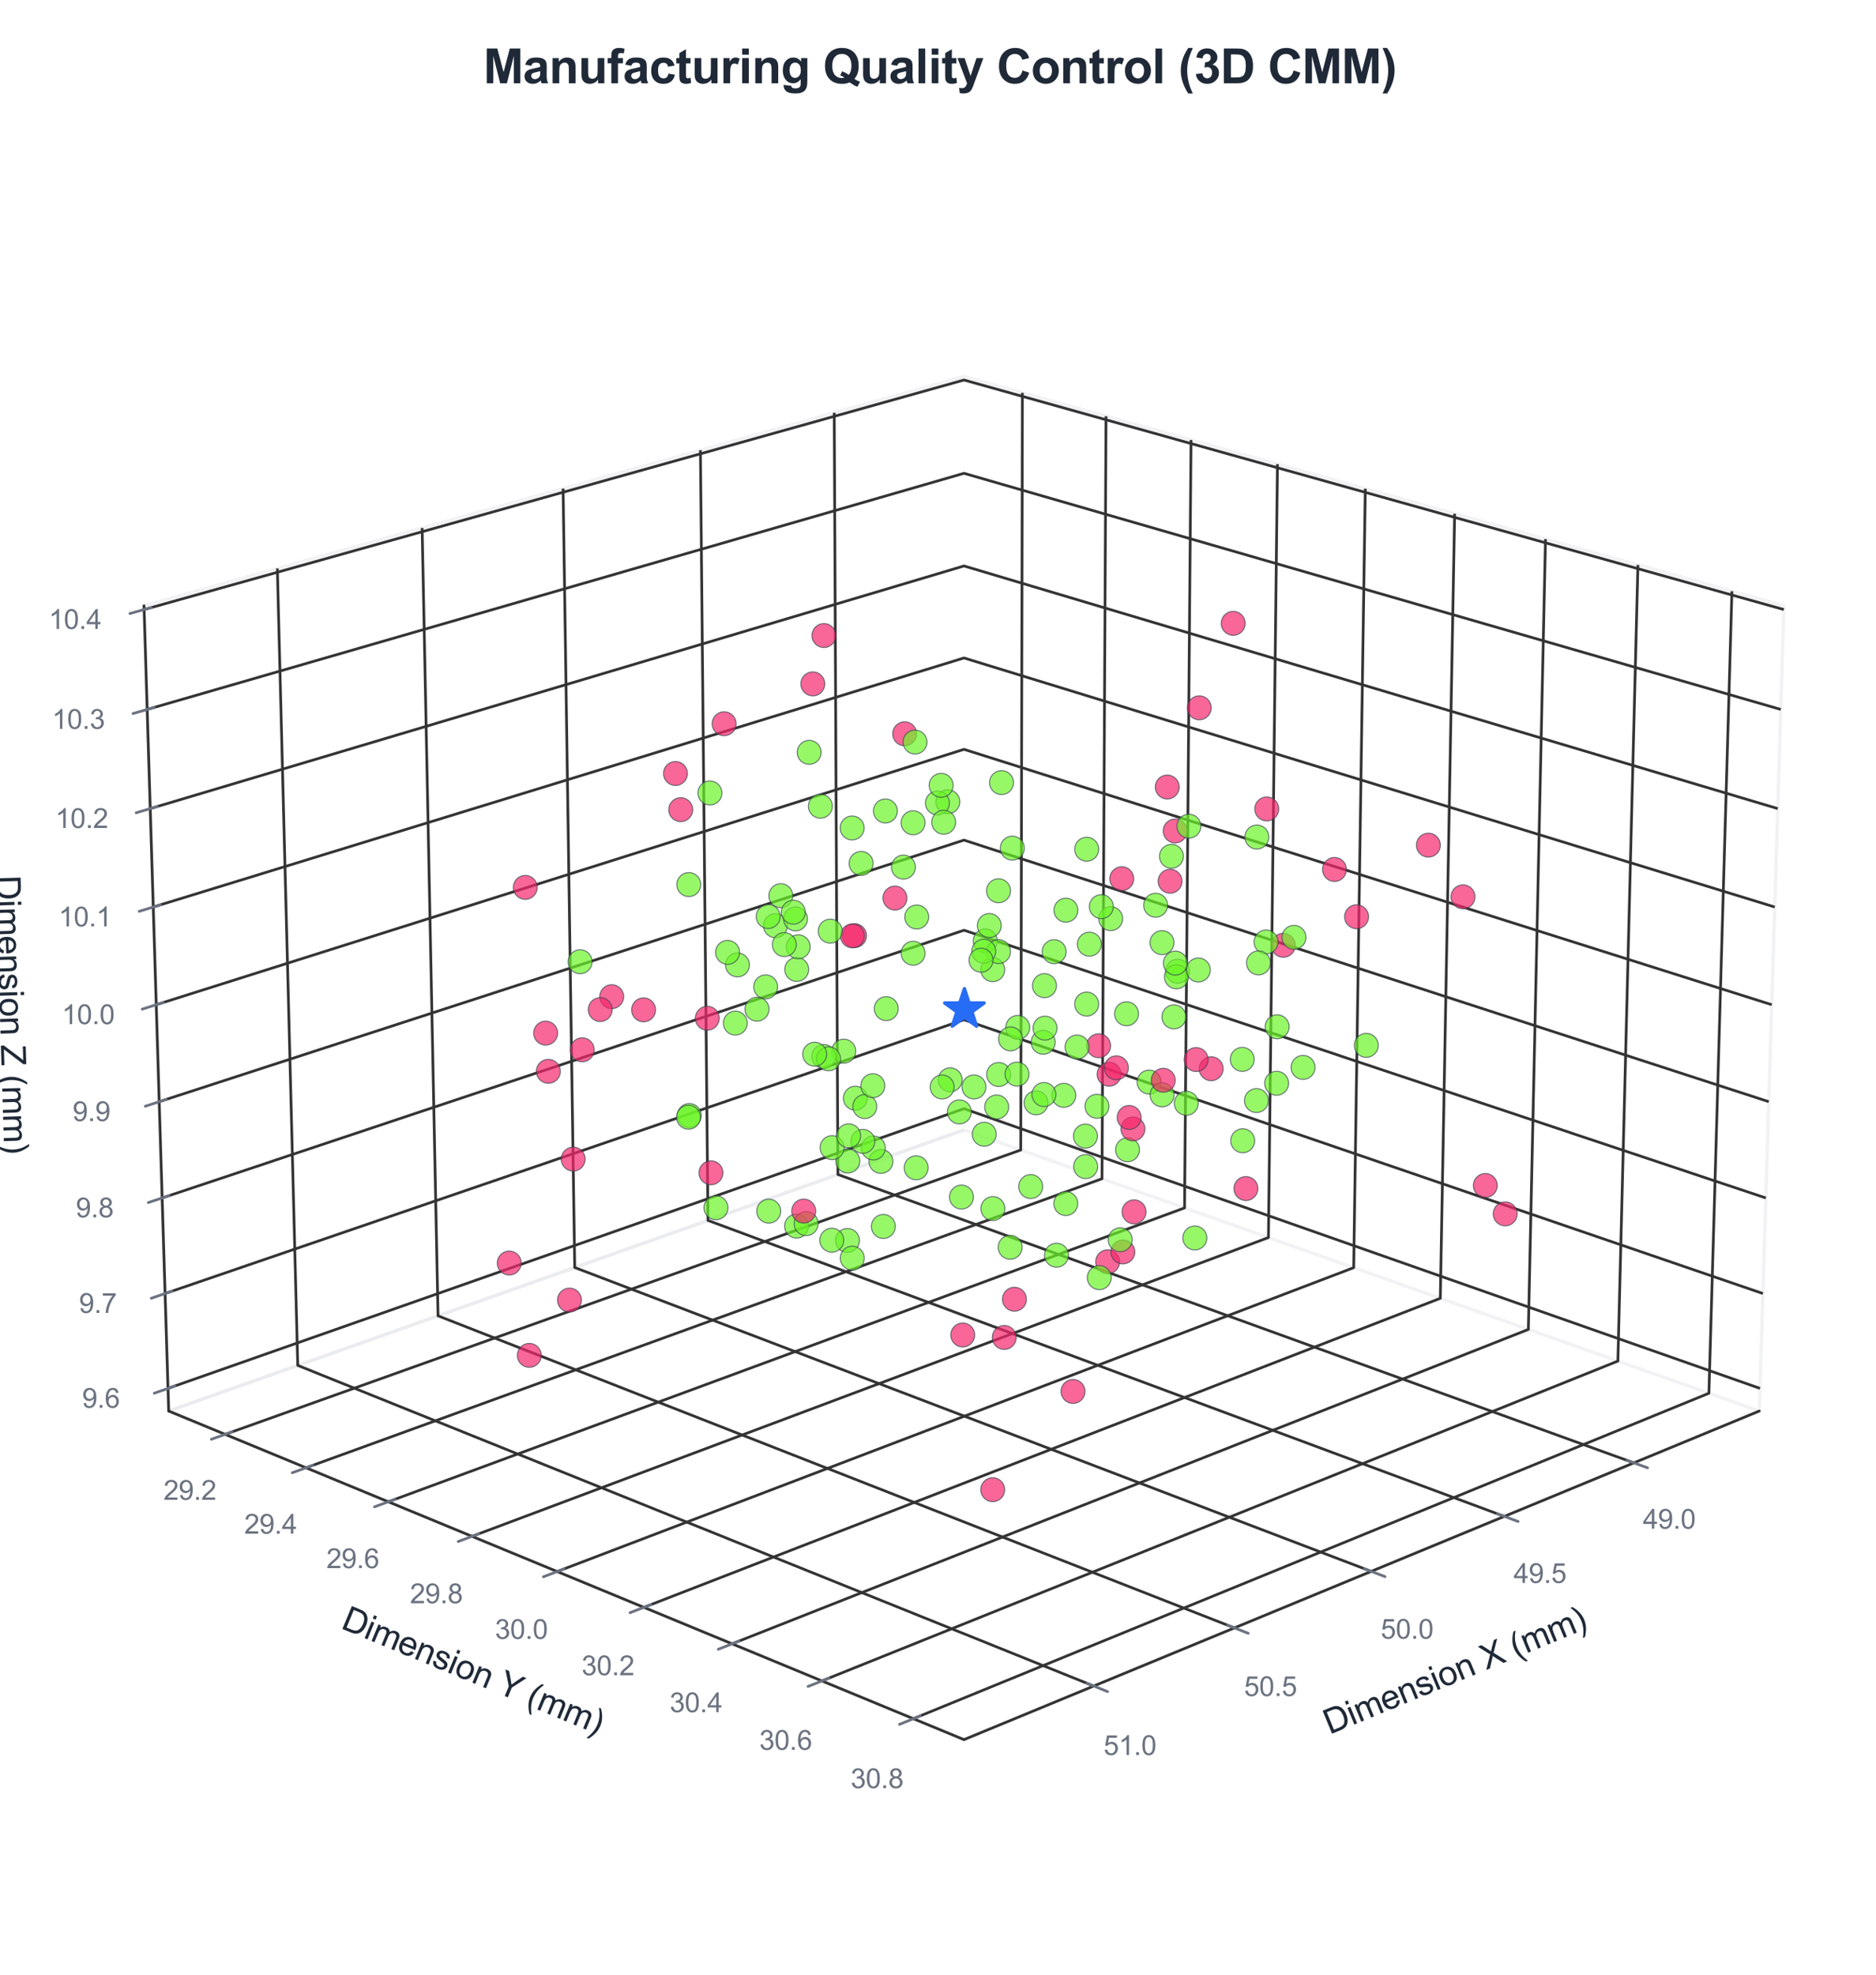 <?xml version="1.0" encoding="utf-8" standalone="no"?>
<!DOCTYPE svg PUBLIC "-//W3C//DTD SVG 1.1//EN"
  "http://www.w3.org/Graphics/SVG/1.1/DTD/svg11.dtd">
<svg xmlns:xlink="http://www.w3.org/1999/xlink" viewBox="0 0 554.305 583.312" xmlns="http://www.w3.org/2000/svg" version="1.1">
 <defs>
  <style type="text/css">*{stroke-linejoin: round; stroke-linecap: butt}</style>
 </defs>
 <g id="figure_1">
  <g id="patch_1">
   <path d="M 0 583.312 
L 554.305 583.312 
L 554.305 0 
L 0 0 
z
" style="fill: #ffffff"/>
  </g>
  <g id="patch_2">
   <path d="M 15.585 568.912 
L 539.905 568.912 
L 539.905 44.592 
L 15.585 44.592 
z
" style="fill: #ffffff"/>
  </g>
  <g id="pane3d_1">
   <g id="patch_3">
    <path d="M 284.83 333.746 
L 519.82 416.773 
L 527.107 178.928 
L 284.83 111.203 
" style="fill: none; opacity: 0.5; stroke: #e5e7eb; stroke-linejoin: miter"/>
   </g>
  </g>
  <g id="pane3d_2">
   <g id="patch_4">
    <path d="M 284.83 333.746 
L 49.84 416.773 
L 42.553 178.928 
L 284.83 111.203 
" style="fill: none; opacity: 0.5; stroke: #e5e7eb; stroke-linejoin: miter"/>
   </g>
  </g>
  <g id="pane3d_3">
   <g id="patch_5">
    <path d="M 284.83 333.746 
L 49.84 416.773 
L 284.83 513.83 
L 519.82 416.773 
" style="fill: none; opacity: 0.5; stroke: #e5e7eb; stroke-linejoin: miter"/>
   </g>
  </g>
  <g id="grid3d_1">
   <g id="Line3DCollection_1">
    <path d="M 482.757 432.081 
L 247.577 346.909 
L 246.494 121.92 
" style="fill: none; stroke: #333333; stroke-width: 0.8"/>
    <path d="M 444.485 447.889 
L 209.183 360.474 
L 206.955 132.972 
" style="fill: none; stroke: #333333; stroke-width: 0.8"/>
    <path d="M 405.158 464.131 
L 169.811 374.385 
L 166.379 144.314 
" style="fill: none; stroke: #333333; stroke-width: 0.8"/>
    <path d="M 364.734 480.828 
L 129.423 388.655 
L 124.725 155.958 
" style="fill: none; stroke: #333333; stroke-width: 0.8"/>
    <path d="M 323.165 497.997 
L 87.98 403.297 
L 81.949 167.915 
" style="fill: none; stroke: #333333; stroke-width: 0.8"/>
   </g>
  </g>
  <g id="grid3d_2">
   <g id="Line3DCollection_2">
    <path d="M 302.086 116.027 
L 301.602 339.672 
L 66.518 423.661 
" style="fill: none; stroke: #333333; stroke-width: 0.8"/>
    <path d="M 326.798 122.935 
L 325.611 348.155 
L 90.416 433.532 
" style="fill: none; stroke: #333333; stroke-width: 0.8"/>
    <path d="M 351.915 129.956 
L 350.003 356.773 
L 114.726 443.573 
" style="fill: none; stroke: #333333; stroke-width: 0.8"/>
    <path d="M 377.449 137.093 
L 374.787 365.53 
L 139.459 453.788 
" style="fill: none; stroke: #333333; stroke-width: 0.8"/>
    <path d="M 403.408 144.35 
L 399.973 374.429 
L 164.626 464.182 
" style="fill: none; stroke: #333333; stroke-width: 0.8"/>
    <path d="M 429.805 151.729 
L 425.571 383.473 
L 190.237 474.761 
" style="fill: none; stroke: #333333; stroke-width: 0.8"/>
    <path d="M 456.651 159.233 
L 451.591 392.666 
L 216.306 485.528 
" style="fill: none; stroke: #333333; stroke-width: 0.8"/>
    <path d="M 483.956 166.866 
L 478.044 402.012 
L 242.844 496.489 
" style="fill: none; stroke: #333333; stroke-width: 0.8"/>
    <path d="M 511.733 174.63 
L 504.94 411.515 
L 269.865 507.649 
" style="fill: none; stroke: #333333; stroke-width: 0.8"/>
   </g>
  </g>
  <g id="grid3d_3">
   <g id="Line3DCollection_3">
    <path d="M 49.635 410.086 
L 284.83 327.476 
L 520.025 410.086 
" style="fill: none; stroke: #333333; stroke-width: 0.8"/>
    <path d="M 48.777 382.065 
L 284.83 301.209 
L 520.884 382.065 
" style="fill: none; stroke: #333333; stroke-width: 0.8"/>
    <path d="M 47.912 353.839 
L 284.83 274.764 
L 521.748 353.839 
" style="fill: none; stroke: #333333; stroke-width: 0.8"/>
    <path d="M 47.041 325.405 
L 284.83 248.139 
L 522.62 325.405 
" style="fill: none; stroke: #333333; stroke-width: 0.8"/>
    <path d="M 46.163 296.761 
L 284.83 221.331 
L 523.497 296.761 
" style="fill: none; stroke: #333333; stroke-width: 0.8"/>
    <path d="M 45.279 267.905 
L 284.83 194.34 
L 524.381 267.905 
" style="fill: none; stroke: #333333; stroke-width: 0.8"/>
    <path d="M 44.388 238.835 
L 284.83 167.162 
L 525.272 238.835 
" style="fill: none; stroke: #333333; stroke-width: 0.8"/>
    <path d="M 43.491 209.548 
L 284.83 139.797 
L 526.169 209.548 
" style="fill: none; stroke: #333333; stroke-width: 0.8"/>
    <path d="M 42.587 180.041 
L 284.83 112.242 
L 527.073 180.041 
" style="fill: none; stroke: #333333; stroke-width: 0.8"/>
   </g>
  </g>
  <g id="axis3d_1">
   <g id="line2d_1">
    <path d="M 519.82 416.773 
L 284.83 513.83 
" style="fill: none; stroke: #333333; stroke-width: 0.8; stroke-linecap: round"/>
   </g>
   <g id="xtick_1">
    <g id="line2d_2">
     <path d="M 284.83 299.666 
" clip-path="url(#p654f1a808a)" style="fill: none; stroke: #333333; stroke-width: 0.8; stroke-linecap: round"/>
    </g>
    <g id="line2d_3">
     <path d="M 480.728 431.346 
L 486.822 433.553 
" style="fill: none; stroke: #6b7280; stroke-width: 0.8; stroke-linecap: round"/>
    </g>
    <g id="text_1">
     <!-- 49.0 -->
     <g style="fill: #6b7280" transform="translate(485.426 451.53) scale(0.08 -0.08)">
      <defs>
       <path id="ArialMT-34" d="M 2069 0 
L 2069 1097 
L 81 1097 
L 81 1613 
L 2172 4581 
L 2631 4581 
L 2631 1613 
L 3250 1613 
L 3250 1097 
L 2631 1097 
L 2631 0 
L 2069 0 
z
M 2069 1613 
L 2069 3678 
L 634 1613 
L 2069 1613 
z
" transform="scale(0.016)"/>
       <path id="ArialMT-39" d="M 350 1059 
L 891 1109 
Q 959 728 1153 556 
Q 1347 384 1650 384 
Q 1909 384 2104 503 
Q 2300 622 2425 820 
Q 2550 1019 2634 1356 
Q 2719 1694 2719 2044 
Q 2719 2081 2716 2156 
Q 2547 1888 2255 1720 
Q 1963 1553 1622 1553 
Q 1053 1553 659 1965 
Q 266 2378 266 3053 
Q 266 3750 677 4175 
Q 1088 4600 1706 4600 
Q 2153 4600 2523 4359 
Q 2894 4119 3086 3673 
Q 3278 3228 3278 2384 
Q 3278 1506 3087 986 
Q 2897 466 2520 194 
Q 2144 -78 1638 -78 
Q 1100 -78 759 220 
Q 419 519 350 1059 
z
M 2653 3081 
Q 2653 3566 2395 3850 
Q 2138 4134 1775 4134 
Q 1400 4134 1122 3828 
Q 844 3522 844 3034 
Q 844 2597 1108 2323 
Q 1372 2050 1759 2050 
Q 2150 2050 2401 2323 
Q 2653 2597 2653 3081 
z
" transform="scale(0.016)"/>
       <path id="ArialMT-2e" d="M 581 0 
L 581 641 
L 1222 641 
L 1222 0 
L 581 0 
z
" transform="scale(0.016)"/>
       <path id="ArialMT-30" d="M 266 2259 
Q 266 3072 433 3567 
Q 600 4063 929 4331 
Q 1259 4600 1759 4600 
Q 2128 4600 2406 4451 
Q 2684 4303 2865 4023 
Q 3047 3744 3150 3342 
Q 3253 2941 3253 2259 
Q 3253 1453 3087 958 
Q 2922 463 2592 192 
Q 2263 -78 1759 -78 
Q 1097 -78 719 397 
Q 266 969 266 2259 
z
M 844 2259 
Q 844 1131 1108 757 
Q 1372 384 1759 384 
Q 2147 384 2411 759 
Q 2675 1134 2675 2259 
Q 2675 3391 2411 3762 
Q 2147 4134 1753 4134 
Q 1366 4134 1134 3806 
Q 844 3388 844 2259 
z
" transform="scale(0.016)"/>
      </defs>
      <use xlink:href="#ArialMT-34"/>
      <use xlink:href="#ArialMT-39" transform="translate(55.615 0)"/>
      <use xlink:href="#ArialMT-2e" transform="translate(111.23 0)"/>
      <use xlink:href="#ArialMT-30" transform="translate(139.014 0)"/>
     </g>
    </g>
   </g>
   <g id="xtick_2">
    <g id="line2d_4">
     <path d="M 284.83 299.666 
" clip-path="url(#p654f1a808a)" style="fill: none; stroke: #333333; stroke-width: 0.8; stroke-linecap: round"/>
    </g>
    <g id="line2d_5">
     <path d="M 442.453 447.134 
L 448.556 449.401 
" style="fill: none; stroke: #6b7280; stroke-width: 0.8; stroke-linecap: round"/>
    </g>
    <g id="text_2">
     <!-- 49.5 -->
     <g style="fill: #6b7280" transform="translate(447.216 467.557) scale(0.08 -0.08)">
      <defs>
       <path id="ArialMT-35" d="M 266 1200 
L 856 1250 
Q 922 819 1161 601 
Q 1400 384 1738 384 
Q 2144 384 2425 690 
Q 2706 997 2706 1503 
Q 2706 1984 2436 2262 
Q 2166 2541 1728 2541 
Q 1456 2541 1237 2417 
Q 1019 2294 894 2097 
L 366 2166 
L 809 4519 
L 3088 4519 
L 3088 3981 
L 1259 3981 
L 1013 2750 
Q 1425 3038 1878 3038 
Q 2478 3038 2890 2622 
Q 3303 2206 3303 1553 
Q 3303 931 2941 478 
Q 2500 -78 1738 -78 
Q 1113 -78 717 272 
Q 322 622 266 1200 
z
" transform="scale(0.016)"/>
      </defs>
      <use xlink:href="#ArialMT-34"/>
      <use xlink:href="#ArialMT-39" transform="translate(55.615 0)"/>
      <use xlink:href="#ArialMT-2e" transform="translate(111.23 0)"/>
      <use xlink:href="#ArialMT-35" transform="translate(139.014 0)"/>
     </g>
    </g>
   </g>
   <g id="xtick_3">
    <g id="line2d_6">
     <path d="M 284.83 299.666 
" clip-path="url(#p654f1a808a)" style="fill: none; stroke: #333333; stroke-width: 0.8; stroke-linecap: round"/>
    </g>
    <g id="line2d_7">
     <path d="M 403.124 463.356 
L 409.234 465.686 
" style="fill: none; stroke: #6b7280; stroke-width: 0.8; stroke-linecap: round"/>
    </g>
    <g id="text_3">
     <!-- 50.0 -->
     <g style="fill: #6b7280" transform="translate(407.952 484.026) scale(0.08 -0.08)">
      <use xlink:href="#ArialMT-35"/>
      <use xlink:href="#ArialMT-30" transform="translate(55.615 0)"/>
      <use xlink:href="#ArialMT-2e" transform="translate(111.23 0)"/>
      <use xlink:href="#ArialMT-30" transform="translate(139.014 0)"/>
     </g>
    </g>
   </g>
   <g id="xtick_4">
    <g id="line2d_8">
     <path d="M 284.83 299.666 
" clip-path="url(#p654f1a808a)" style="fill: none; stroke: #333333; stroke-width: 0.8; stroke-linecap: round"/>
    </g>
    <g id="line2d_9">
     <path d="M 362.698 480.03 
L 368.814 482.426 
" style="fill: none; stroke: #6b7280; stroke-width: 0.8; stroke-linecap: round"/>
    </g>
    <g id="text_4">
     <!-- 50.5 -->
     <g style="fill: #6b7280" transform="translate(367.59 500.956) scale(0.08 -0.08)">
      <use xlink:href="#ArialMT-35"/>
      <use xlink:href="#ArialMT-30" transform="translate(55.615 0)"/>
      <use xlink:href="#ArialMT-2e" transform="translate(111.23 0)"/>
      <use xlink:href="#ArialMT-35" transform="translate(139.014 0)"/>
     </g>
    </g>
   </g>
   <g id="xtick_5">
    <g id="line2d_10">
     <path d="M 284.83 299.666 
" clip-path="url(#p654f1a808a)" style="fill: none; stroke: #333333; stroke-width: 0.8; stroke-linecap: round"/>
    </g>
    <g id="line2d_11">
     <path d="M 321.128 497.177 
L 327.247 499.641 
" style="fill: none; stroke: #6b7280; stroke-width: 0.8; stroke-linecap: round"/>
    </g>
    <g id="text_5">
     <!-- 51.0 -->
     <g style="fill: #6b7280" transform="translate(326.082 518.367) scale(0.08 -0.08)">
      <defs>
       <path id="ArialMT-31" d="M 2384 0 
L 1822 0 
L 1822 3584 
Q 1619 3391 1289 3197 
Q 959 3003 697 2906 
L 697 3450 
Q 1169 3672 1522 3987 
Q 1875 4303 2022 4600 
L 2384 4600 
L 2384 0 
z
" transform="scale(0.016)"/>
      </defs>
      <use xlink:href="#ArialMT-35"/>
      <use xlink:href="#ArialMT-31" transform="translate(55.615 0)"/>
      <use xlink:href="#ArialMT-2e" transform="translate(111.23 0)"/>
      <use xlink:href="#ArialMT-30" transform="translate(139.014 0)"/>
     </g>
    </g>
   </g>
   <g id="text_6">
    <!-- Dimension X (mm) -->
    <g style="fill: #1f2937" transform="translate(392.865 512.38) rotate(-22.442) scale(0.1 -0.1)">
     <defs>
      <path id="ArialMT-44" d="M 494 0 
L 494 4581 
L 2072 4581 
Q 2606 4581 2888 4516 
Q 3281 4425 3559 4188 
Q 3922 3881 4101 3404 
Q 4281 2928 4281 2316 
Q 4281 1794 4159 1391 
Q 4038 988 3847 723 
Q 3656 459 3429 307 
Q 3203 156 2883 78 
Q 2563 0 2147 0 
L 494 0 
z
M 1100 541 
L 2078 541 
Q 2531 541 2789 625 
Q 3047 709 3200 863 
Q 3416 1078 3536 1442 
Q 3656 1806 3656 2325 
Q 3656 3044 3420 3430 
Q 3184 3816 2847 3947 
Q 2603 4041 2063 4041 
L 1100 4041 
L 1100 541 
z
" transform="scale(0.016)"/>
      <path id="ArialMT-69" d="M 425 3934 
L 425 4581 
L 988 4581 
L 988 3934 
L 425 3934 
z
M 425 0 
L 425 3319 
L 988 3319 
L 988 0 
L 425 0 
z
" transform="scale(0.016)"/>
      <path id="ArialMT-6d" d="M 422 0 
L 422 3319 
L 925 3319 
L 925 2853 
Q 1081 3097 1340 3245 
Q 1600 3394 1931 3394 
Q 2300 3394 2536 3241 
Q 2772 3088 2869 2813 
Q 3263 3394 3894 3394 
Q 4388 3394 4653 3120 
Q 4919 2847 4919 2278 
L 4919 0 
L 4359 0 
L 4359 2091 
Q 4359 2428 4304 2576 
Q 4250 2725 4106 2815 
Q 3963 2906 3769 2906 
Q 3419 2906 3187 2673 
Q 2956 2441 2956 1928 
L 2956 0 
L 2394 0 
L 2394 2156 
Q 2394 2531 2256 2718 
Q 2119 2906 1806 2906 
Q 1569 2906 1367 2781 
Q 1166 2656 1075 2415 
Q 984 2175 984 1722 
L 984 0 
L 422 0 
z
" transform="scale(0.016)"/>
      <path id="ArialMT-65" d="M 2694 1069 
L 3275 997 
Q 3138 488 2766 206 
Q 2394 -75 1816 -75 
Q 1088 -75 661 373 
Q 234 822 234 1631 
Q 234 2469 665 2931 
Q 1097 3394 1784 3394 
Q 2450 3394 2872 2941 
Q 3294 2488 3294 1666 
Q 3294 1616 3291 1516 
L 816 1516 
Q 847 969 1125 678 
Q 1403 388 1819 388 
Q 2128 388 2347 550 
Q 2566 713 2694 1069 
z
M 847 1978 
L 2700 1978 
Q 2663 2397 2488 2606 
Q 2219 2931 1791 2931 
Q 1403 2931 1139 2672 
Q 875 2413 847 1978 
z
" transform="scale(0.016)"/>
      <path id="ArialMT-6e" d="M 422 0 
L 422 3319 
L 928 3319 
L 928 2847 
Q 1294 3394 1984 3394 
Q 2284 3394 2536 3286 
Q 2788 3178 2913 3003 
Q 3038 2828 3088 2588 
Q 3119 2431 3119 2041 
L 3119 0 
L 2556 0 
L 2556 2019 
Q 2556 2363 2490 2533 
Q 2425 2703 2258 2804 
Q 2091 2906 1866 2906 
Q 1506 2906 1245 2678 
Q 984 2450 984 1813 
L 984 0 
L 422 0 
z
" transform="scale(0.016)"/>
      <path id="ArialMT-73" d="M 197 991 
L 753 1078 
Q 800 744 1014 566 
Q 1228 388 1613 388 
Q 2000 388 2187 545 
Q 2375 703 2375 916 
Q 2375 1106 2209 1216 
Q 2094 1291 1634 1406 
Q 1016 1563 777 1677 
Q 538 1791 414 1992 
Q 291 2194 291 2438 
Q 291 2659 392 2848 
Q 494 3038 669 3163 
Q 800 3259 1026 3326 
Q 1253 3394 1513 3394 
Q 1903 3394 2198 3281 
Q 2494 3169 2634 2976 
Q 2775 2784 2828 2463 
L 2278 2388 
Q 2241 2644 2061 2787 
Q 1881 2931 1553 2931 
Q 1166 2931 1000 2803 
Q 834 2675 834 2503 
Q 834 2394 903 2306 
Q 972 2216 1119 2156 
Q 1203 2125 1616 2013 
Q 2213 1853 2448 1751 
Q 2684 1650 2818 1456 
Q 2953 1263 2953 975 
Q 2953 694 2789 445 
Q 2625 197 2315 61 
Q 2006 -75 1616 -75 
Q 969 -75 630 194 
Q 291 463 197 991 
z
" transform="scale(0.016)"/>
      <path id="ArialMT-6f" d="M 213 1659 
Q 213 2581 725 3025 
Q 1153 3394 1769 3394 
Q 2453 3394 2887 2945 
Q 3322 2497 3322 1706 
Q 3322 1066 3130 698 
Q 2938 331 2570 128 
Q 2203 -75 1769 -75 
Q 1072 -75 642 372 
Q 213 819 213 1659 
z
M 791 1659 
Q 791 1022 1069 705 
Q 1347 388 1769 388 
Q 2188 388 2466 706 
Q 2744 1025 2744 1678 
Q 2744 2294 2464 2611 
Q 2184 2928 1769 2928 
Q 1347 2928 1069 2612 
Q 791 2297 791 1659 
z
" transform="scale(0.016)"/>
      <path id="ArialMT-20" transform="scale(0.016)"/>
      <path id="ArialMT-58" d="M 28 0 
L 1800 2388 
L 238 4581 
L 959 4581 
L 1791 3406 
Q 2050 3041 2159 2844 
Q 2313 3094 2522 3366 
L 3444 4581 
L 4103 4581 
L 2494 2422 
L 4228 0 
L 3478 0 
L 2325 1634 
Q 2228 1775 2125 1941 
Q 1972 1691 1906 1597 
L 756 0 
L 28 0 
z
" transform="scale(0.016)"/>
      <path id="ArialMT-28" d="M 1497 -1347 
Q 1031 -759 709 28 
Q 388 816 388 1659 
Q 388 2403 628 3084 
Q 909 3875 1497 4659 
L 1900 4659 
Q 1522 4009 1400 3731 
Q 1209 3300 1100 2831 
Q 966 2247 966 1656 
Q 966 153 1900 -1347 
L 1497 -1347 
z
" transform="scale(0.016)"/>
      <path id="ArialMT-29" d="M 791 -1347 
L 388 -1347 
Q 1322 153 1322 1656 
Q 1322 2244 1188 2822 
Q 1081 3291 891 3722 
Q 769 4003 388 4659 
L 791 4659 
Q 1378 3875 1659 3084 
Q 1900 2403 1900 1659 
Q 1900 816 1576 28 
Q 1253 -759 791 -1347 
z
" transform="scale(0.016)"/>
     </defs>
     <use xlink:href="#ArialMT-44"/>
     <use xlink:href="#ArialMT-69" transform="translate(72.217 0)"/>
     <use xlink:href="#ArialMT-6d" transform="translate(94.434 0)"/>
     <use xlink:href="#ArialMT-65" transform="translate(177.734 0)"/>
     <use xlink:href="#ArialMT-6e" transform="translate(233.35 0)"/>
     <use xlink:href="#ArialMT-73" transform="translate(288.965 0)"/>
     <use xlink:href="#ArialMT-69" transform="translate(338.965 0)"/>
     <use xlink:href="#ArialMT-6f" transform="translate(361.182 0)"/>
     <use xlink:href="#ArialMT-6e" transform="translate(416.797 0)"/>
     <use xlink:href="#ArialMT-20" transform="translate(472.412 0)"/>
     <use xlink:href="#ArialMT-58" transform="translate(500.195 0)"/>
     <use xlink:href="#ArialMT-20" transform="translate(566.895 0)"/>
     <use xlink:href="#ArialMT-28" transform="translate(594.678 0)"/>
     <use xlink:href="#ArialMT-6d" transform="translate(627.979 0)"/>
     <use xlink:href="#ArialMT-6d" transform="translate(711.279 0)"/>
     <use xlink:href="#ArialMT-29" transform="translate(794.58 0)"/>
    </g>
   </g>
  </g>
  <g id="axis3d_2">
   <g id="line2d_12">
    <path d="M 49.84 416.773 
L 284.83 513.83 
" style="fill: none; stroke: #333333; stroke-width: 0.8; stroke-linecap: round"/>
   </g>
   <g id="xtick_6">
    <g id="line2d_13">
     <path d="M 284.83 299.666 
" clip-path="url(#p654f1a808a)" style="fill: none; stroke: #333333; stroke-width: 0.8; stroke-linecap: round"/>
    </g>
    <g id="line2d_14">
     <path d="M 68.544 422.937 
L 62.456 425.112 
" style="fill: none; stroke: #6b7280; stroke-width: 0.8; stroke-linecap: round"/>
    </g>
    <g id="text_7">
     <!-- 29.2 -->
     <g style="fill: #6b7280" transform="translate(48.315 442.993) scale(0.08 -0.08)">
      <defs>
       <path id="ArialMT-32" d="M 3222 541 
L 3222 0 
L 194 0 
Q 188 203 259 391 
Q 375 700 629 1000 
Q 884 1300 1366 1694 
Q 2113 2306 2375 2664 
Q 2638 3022 2638 3341 
Q 2638 3675 2398 3904 
Q 2159 4134 1775 4134 
Q 1369 4134 1125 3890 
Q 881 3647 878 3216 
L 300 3275 
Q 359 3922 746 4261 
Q 1134 4600 1788 4600 
Q 2447 4600 2831 4234 
Q 3216 3869 3216 3328 
Q 3216 3053 3103 2787 
Q 2991 2522 2730 2228 
Q 2469 1934 1863 1422 
Q 1356 997 1212 845 
Q 1069 694 975 541 
L 3222 541 
z
" transform="scale(0.016)"/>
      </defs>
      <use xlink:href="#ArialMT-32"/>
      <use xlink:href="#ArialMT-39" transform="translate(55.615 0)"/>
      <use xlink:href="#ArialMT-2e" transform="translate(111.23 0)"/>
      <use xlink:href="#ArialMT-32" transform="translate(139.014 0)"/>
     </g>
    </g>
   </g>
   <g id="xtick_7">
    <g id="line2d_15">
     <path d="M 284.83 299.666 
" clip-path="url(#p654f1a808a)" style="fill: none; stroke: #333333; stroke-width: 0.8; stroke-linecap: round"/>
    </g>
    <g id="line2d_16">
     <path d="M 92.445 432.795 
L 86.35 435.008 
" style="fill: none; stroke: #6b7280; stroke-width: 0.8; stroke-linecap: round"/>
    </g>
    <g id="text_8">
     <!-- 29.4 -->
     <g style="fill: #6b7280" transform="translate(72.173 453.001) scale(0.08 -0.08)">
      <use xlink:href="#ArialMT-32"/>
      <use xlink:href="#ArialMT-39" transform="translate(55.615 0)"/>
      <use xlink:href="#ArialMT-2e" transform="translate(111.23 0)"/>
      <use xlink:href="#ArialMT-34" transform="translate(139.014 0)"/>
     </g>
    </g>
   </g>
   <g id="xtick_8">
    <g id="line2d_17">
     <path d="M 284.83 299.666 
" clip-path="url(#p654f1a808a)" style="fill: none; stroke: #333333; stroke-width: 0.8; stroke-linecap: round"/>
    </g>
    <g id="line2d_18">
     <path d="M 116.757 442.823 
L 110.657 445.074 
" style="fill: none; stroke: #6b7280; stroke-width: 0.8; stroke-linecap: round"/>
    </g>
    <g id="text_9">
     <!-- 29.6 -->
     <g style="fill: #6b7280" transform="translate(96.443 463.181) scale(0.08 -0.08)">
      <defs>
       <path id="ArialMT-36" d="M 3184 3459 
L 2625 3416 
Q 2550 3747 2413 3897 
Q 2184 4138 1850 4138 
Q 1581 4138 1378 3988 
Q 1113 3794 959 3422 
Q 806 3050 800 2363 
Q 1003 2672 1297 2822 
Q 1591 2972 1913 2972 
Q 2475 2972 2870 2558 
Q 3266 2144 3266 1488 
Q 3266 1056 3080 686 
Q 2894 316 2569 119 
Q 2244 -78 1831 -78 
Q 1128 -78 684 439 
Q 241 956 241 2144 
Q 241 3472 731 4075 
Q 1159 4600 1884 4600 
Q 2425 4600 2770 4297 
Q 3116 3994 3184 3459 
z
M 888 1484 
Q 888 1194 1011 928 
Q 1134 663 1356 523 
Q 1578 384 1822 384 
Q 2178 384 2434 671 
Q 2691 959 2691 1453 
Q 2691 1928 2437 2201 
Q 2184 2475 1800 2475 
Q 1419 2475 1153 2201 
Q 888 1928 888 1484 
z
" transform="scale(0.016)"/>
      </defs>
      <use xlink:href="#ArialMT-32"/>
      <use xlink:href="#ArialMT-39" transform="translate(55.615 0)"/>
      <use xlink:href="#ArialMT-2e" transform="translate(111.23 0)"/>
      <use xlink:href="#ArialMT-36" transform="translate(139.014 0)"/>
     </g>
    </g>
   </g>
   <g id="xtick_9">
    <g id="line2d_19">
     <path d="M 284.83 299.666 
" clip-path="url(#p654f1a808a)" style="fill: none; stroke: #333333; stroke-width: 0.8; stroke-linecap: round"/>
    </g>
    <g id="line2d_20">
     <path d="M 141.492 453.026 
L 135.386 455.316 
" style="fill: none; stroke: #6b7280; stroke-width: 0.8; stroke-linecap: round"/>
    </g>
    <g id="text_10">
     <!-- 29.8 -->
     <g style="fill: #6b7280" transform="translate(121.136 473.538) scale(0.08 -0.08)">
      <defs>
       <path id="ArialMT-38" d="M 1131 2484 
Q 781 2613 612 2850 
Q 444 3088 444 3419 
Q 444 3919 803 4259 
Q 1163 4600 1759 4600 
Q 2359 4600 2725 4251 
Q 3091 3903 3091 3403 
Q 3091 3084 2923 2848 
Q 2756 2613 2416 2484 
Q 2838 2347 3058 2040 
Q 3278 1734 3278 1309 
Q 3278 722 2862 322 
Q 2447 -78 1769 -78 
Q 1091 -78 675 323 
Q 259 725 259 1325 
Q 259 1772 486 2073 
Q 713 2375 1131 2484 
z
M 1019 3438 
Q 1019 3113 1228 2906 
Q 1438 2700 1772 2700 
Q 2097 2700 2305 2904 
Q 2513 3109 2513 3406 
Q 2513 3716 2298 3927 
Q 2084 4138 1766 4138 
Q 1444 4138 1231 3931 
Q 1019 3725 1019 3438 
z
M 838 1322 
Q 838 1081 952 856 
Q 1066 631 1291 507 
Q 1516 384 1775 384 
Q 2178 384 2440 643 
Q 2703 903 2703 1303 
Q 2703 1709 2433 1975 
Q 2163 2241 1756 2241 
Q 1359 2241 1098 1978 
Q 838 1716 838 1322 
z
" transform="scale(0.016)"/>
      </defs>
      <use xlink:href="#ArialMT-32"/>
      <use xlink:href="#ArialMT-39" transform="translate(55.615 0)"/>
      <use xlink:href="#ArialMT-2e" transform="translate(111.23 0)"/>
      <use xlink:href="#ArialMT-38" transform="translate(139.014 0)"/>
     </g>
    </g>
   </g>
   <g id="xtick_10">
    <g id="line2d_21">
     <path d="M 284.83 299.666 
" clip-path="url(#p654f1a808a)" style="fill: none; stroke: #333333; stroke-width: 0.8; stroke-linecap: round"/>
    </g>
    <g id="line2d_22">
     <path d="M 166.66 463.407 
L 160.549 465.737 
" style="fill: none; stroke: #6b7280; stroke-width: 0.8; stroke-linecap: round"/>
    </g>
    <g id="text_11">
     <!-- 30.0 -->
     <g style="fill: #6b7280" transform="translate(146.263 484.078) scale(0.08 -0.08)">
      <defs>
       <path id="ArialMT-33" d="M 269 1209 
L 831 1284 
Q 928 806 1161 595 
Q 1394 384 1728 384 
Q 2125 384 2398 659 
Q 2672 934 2672 1341 
Q 2672 1728 2419 1979 
Q 2166 2231 1775 2231 
Q 1616 2231 1378 2169 
L 1441 2663 
Q 1497 2656 1531 2656 
Q 1891 2656 2178 2843 
Q 2466 3031 2466 3422 
Q 2466 3731 2256 3934 
Q 2047 4138 1716 4138 
Q 1388 4138 1169 3931 
Q 950 3725 888 3313 
L 325 3413 
Q 428 3978 793 4289 
Q 1159 4600 1703 4600 
Q 2078 4600 2393 4439 
Q 2709 4278 2876 4000 
Q 3044 3722 3044 3409 
Q 3044 3113 2884 2869 
Q 2725 2625 2413 2481 
Q 2819 2388 3044 2092 
Q 3269 1797 3269 1353 
Q 3269 753 2831 336 
Q 2394 -81 1725 -81 
Q 1122 -81 723 278 
Q 325 638 269 1209 
z
" transform="scale(0.016)"/>
      </defs>
      <use xlink:href="#ArialMT-33"/>
      <use xlink:href="#ArialMT-30" transform="translate(55.615 0)"/>
      <use xlink:href="#ArialMT-2e" transform="translate(111.23 0)"/>
      <use xlink:href="#ArialMT-30" transform="translate(139.014 0)"/>
     </g>
    </g>
   </g>
   <g id="xtick_11">
    <g id="line2d_23">
     <path d="M 284.83 299.666 
" clip-path="url(#p654f1a808a)" style="fill: none; stroke: #333333; stroke-width: 0.8; stroke-linecap: round"/>
    </g>
    <g id="line2d_24">
     <path d="M 192.273 473.971 
L 186.158 476.343 
" style="fill: none; stroke: #6b7280; stroke-width: 0.8; stroke-linecap: round"/>
    </g>
    <g id="text_12">
     <!-- 30.2 -->
     <g style="fill: #6b7280" transform="translate(171.835 494.804) scale(0.08 -0.08)">
      <use xlink:href="#ArialMT-33"/>
      <use xlink:href="#ArialMT-30" transform="translate(55.615 0)"/>
      <use xlink:href="#ArialMT-2e" transform="translate(111.23 0)"/>
      <use xlink:href="#ArialMT-32" transform="translate(139.014 0)"/>
     </g>
    </g>
   </g>
   <g id="xtick_12">
    <g id="line2d_25">
     <path d="M 284.83 299.666 
" clip-path="url(#p654f1a808a)" style="fill: none; stroke: #333333; stroke-width: 0.8; stroke-linecap: round"/>
    </g>
    <g id="line2d_26">
     <path d="M 218.342 484.724 
L 212.225 487.139 
" style="fill: none; stroke: #6b7280; stroke-width: 0.8; stroke-linecap: round"/>
    </g>
    <g id="text_13">
     <!-- 30.4 -->
     <g style="fill: #6b7280" transform="translate(197.864 505.723) scale(0.08 -0.08)">
      <use xlink:href="#ArialMT-33"/>
      <use xlink:href="#ArialMT-30" transform="translate(55.615 0)"/>
      <use xlink:href="#ArialMT-2e" transform="translate(111.23 0)"/>
      <use xlink:href="#ArialMT-34" transform="translate(139.014 0)"/>
     </g>
    </g>
   </g>
   <g id="xtick_13">
    <g id="line2d_27">
     <path d="M 284.83 299.666 
" clip-path="url(#p654f1a808a)" style="fill: none; stroke: #333333; stroke-width: 0.8; stroke-linecap: round"/>
    </g>
    <g id="line2d_28">
     <path d="M 244.881 495.671 
L 238.762 498.129 
" style="fill: none; stroke: #6b7280; stroke-width: 0.8; stroke-linecap: round"/>
    </g>
    <g id="text_14">
     <!-- 30.6 -->
     <g style="fill: #6b7280" transform="translate(224.364 516.838) scale(0.08 -0.08)">
      <use xlink:href="#ArialMT-33"/>
      <use xlink:href="#ArialMT-30" transform="translate(55.615 0)"/>
      <use xlink:href="#ArialMT-2e" transform="translate(111.23 0)"/>
      <use xlink:href="#ArialMT-36" transform="translate(139.014 0)"/>
     </g>
    </g>
   </g>
   <g id="xtick_14">
    <g id="line2d_29">
     <path d="M 284.83 299.666 
" clip-path="url(#p654f1a808a)" style="fill: none; stroke: #333333; stroke-width: 0.8; stroke-linecap: round"/>
    </g>
    <g id="line2d_30">
     <path d="M 271.902 506.816 
L 265.782 509.319 
" style="fill: none; stroke: #6b7280; stroke-width: 0.8; stroke-linecap: round"/>
    </g>
    <g id="text_15">
     <!-- 30.8 -->
     <g style="fill: #6b7280" transform="translate(251.346 528.155) scale(0.08 -0.08)">
      <use xlink:href="#ArialMT-33"/>
      <use xlink:href="#ArialMT-30" transform="translate(55.615 0)"/>
      <use xlink:href="#ArialMT-2e" transform="translate(111.23 0)"/>
      <use xlink:href="#ArialMT-38" transform="translate(139.014 0)"/>
     </g>
    </g>
   </g>
   <g id="text_16">
    <!-- Dimension Y (mm) -->
    <g style="fill: #1f2937" transform="translate(100.442 480.844) rotate(-337.558) scale(0.1 -0.1)">
     <defs>
      <path id="ArialMT-59" d="M 1784 0 
L 1784 1941 
L 19 4581 
L 756 4581 
L 1659 3200 
Q 1909 2813 2125 2425 
Q 2331 2784 2625 3234 
L 3513 4581 
L 4219 4581 
L 2391 1941 
L 2391 0 
L 1784 0 
z
" transform="scale(0.016)"/>
     </defs>
     <use xlink:href="#ArialMT-44"/>
     <use xlink:href="#ArialMT-69" transform="translate(72.217 0)"/>
     <use xlink:href="#ArialMT-6d" transform="translate(94.434 0)"/>
     <use xlink:href="#ArialMT-65" transform="translate(177.734 0)"/>
     <use xlink:href="#ArialMT-6e" transform="translate(233.35 0)"/>
     <use xlink:href="#ArialMT-73" transform="translate(288.965 0)"/>
     <use xlink:href="#ArialMT-69" transform="translate(338.965 0)"/>
     <use xlink:href="#ArialMT-6f" transform="translate(361.182 0)"/>
     <use xlink:href="#ArialMT-6e" transform="translate(416.797 0)"/>
     <use xlink:href="#ArialMT-20" transform="translate(472.412 0)"/>
     <use xlink:href="#ArialMT-59" transform="translate(498.445 0)"/>
     <use xlink:href="#ArialMT-20" transform="translate(563.395 0)"/>
     <use xlink:href="#ArialMT-28" transform="translate(591.178 0)"/>
     <use xlink:href="#ArialMT-6d" transform="translate(624.479 0)"/>
     <use xlink:href="#ArialMT-6d" transform="translate(707.779 0)"/>
     <use xlink:href="#ArialMT-29" transform="translate(791.08 0)"/>
    </g>
   </g>
  </g>
  <g id="axis3d_3">
   <g id="line2d_31">
    <path d="M 49.84 416.773 
L 42.553 178.928 
" style="fill: none; stroke: #333333; stroke-width: 0.8; stroke-linecap: round"/>
   </g>
   <g id="xtick_15">
    <g id="line2d_32">
     <path d="M 284.83 299.666 
" style="fill: none; stroke: #333333; stroke-width: 0.8; stroke-linecap: round"/>
    </g>
    <g id="line2d_33">
     <path d="M 51.662 409.374 
L 45.574 411.513 
" style="fill: none; stroke: #6b7280; stroke-width: 0.8; stroke-linecap: round"/>
    </g>
    <g id="text_17">
     <!-- 9.6 -->
     <g style="fill: #6b7280" transform="translate(24.266 415.812) scale(0.08 -0.08)">
      <use xlink:href="#ArialMT-39"/>
      <use xlink:href="#ArialMT-2e" transform="translate(55.615 0)"/>
      <use xlink:href="#ArialMT-36" transform="translate(83.398 0)"/>
     </g>
    </g>
   </g>
   <g id="xtick_16">
    <g id="line2d_34">
     <path d="M 284.83 299.666 
" style="fill: none; stroke: #333333; stroke-width: 0.8; stroke-linecap: round"/>
    </g>
    <g id="line2d_35">
     <path d="M 50.812 381.368 
L 44.699 383.462 
" style="fill: none; stroke: #6b7280; stroke-width: 0.8; stroke-linecap: round"/>
    </g>
    <g id="text_18">
     <!-- 9.7 -->
     <g style="fill: #6b7280" transform="translate(23.335 387.791) scale(0.08 -0.08)">
      <defs>
       <path id="ArialMT-37" d="M 303 3981 
L 303 4522 
L 3269 4522 
L 3269 4084 
Q 2831 3619 2401 2847 
Q 1972 2075 1738 1259 
Q 1569 684 1522 0 
L 944 0 
Q 953 541 1156 1306 
Q 1359 2072 1739 2783 
Q 2119 3494 2547 3981 
L 303 3981 
z
" transform="scale(0.016)"/>
      </defs>
      <use xlink:href="#ArialMT-39"/>
      <use xlink:href="#ArialMT-2e" transform="translate(55.615 0)"/>
      <use xlink:href="#ArialMT-37" transform="translate(83.398 0)"/>
     </g>
    </g>
   </g>
   <g id="xtick_17">
    <g id="line2d_36">
     <path d="M 284.83 299.666 
" style="fill: none; stroke: #333333; stroke-width: 0.8; stroke-linecap: round"/>
    </g>
    <g id="line2d_37">
     <path d="M 49.955 353.157 
L 43.818 355.205 
" style="fill: none; stroke: #6b7280; stroke-width: 0.8; stroke-linecap: round"/>
    </g>
    <g id="text_19">
     <!-- 9.8 -->
     <g style="fill: #6b7280" transform="translate(22.398 359.565) scale(0.08 -0.08)">
      <use xlink:href="#ArialMT-39"/>
      <use xlink:href="#ArialMT-2e" transform="translate(55.615 0)"/>
      <use xlink:href="#ArialMT-38" transform="translate(83.398 0)"/>
     </g>
    </g>
   </g>
   <g id="xtick_18">
    <g id="line2d_38">
     <path d="M 284.83 299.666 
" style="fill: none; stroke: #333333; stroke-width: 0.8; stroke-linecap: round"/>
    </g>
    <g id="line2d_39">
     <path d="M 49.092 324.739 
L 42.931 326.74 
" style="fill: none; stroke: #6b7280; stroke-width: 0.8; stroke-linecap: round"/>
    </g>
    <g id="text_20">
     <!-- 9.9 -->
     <g style="fill: #6b7280" transform="translate(21.453 331.131) scale(0.08 -0.08)">
      <use xlink:href="#ArialMT-39"/>
      <use xlink:href="#ArialMT-2e" transform="translate(55.615 0)"/>
      <use xlink:href="#ArialMT-39" transform="translate(83.398 0)"/>
     </g>
    </g>
   </g>
   <g id="xtick_19">
    <g id="line2d_40">
     <path d="M 284.83 299.666 
" style="fill: none; stroke: #333333; stroke-width: 0.8; stroke-linecap: round"/>
    </g>
    <g id="line2d_41">
     <path d="M 48.222 296.111 
L 42.037 298.065 
" style="fill: none; stroke: #6b7280; stroke-width: 0.8; stroke-linecap: round"/>
    </g>
    <g id="text_21">
     <!-- 10.0 -->
     <g style="fill: #6b7280" transform="translate(18.277 302.488) scale(0.08 -0.08)">
      <use xlink:href="#ArialMT-31"/>
      <use xlink:href="#ArialMT-30" transform="translate(55.615 0)"/>
      <use xlink:href="#ArialMT-2e" transform="translate(111.23 0)"/>
      <use xlink:href="#ArialMT-30" transform="translate(139.014 0)"/>
     </g>
    </g>
   </g>
   <g id="xtick_20">
    <g id="line2d_42">
     <path d="M 284.83 299.666 
" style="fill: none; stroke: #333333; stroke-width: 0.8; stroke-linecap: round"/>
    </g>
    <g id="line2d_43">
     <path d="M 47.346 267.271 
L 41.136 269.178 
" style="fill: none; stroke: #6b7280; stroke-width: 0.8; stroke-linecap: round"/>
    </g>
    <g id="text_22">
     <!-- 10.1 -->
     <g style="fill: #6b7280" transform="translate(17.319 273.632) scale(0.08 -0.08)">
      <use xlink:href="#ArialMT-31"/>
      <use xlink:href="#ArialMT-30" transform="translate(55.615 0)"/>
      <use xlink:href="#ArialMT-2e" transform="translate(111.23 0)"/>
      <use xlink:href="#ArialMT-31" transform="translate(139.014 0)"/>
     </g>
    </g>
   </g>
   <g id="xtick_21">
    <g id="line2d_44">
     <path d="M 284.83 299.666 
" style="fill: none; stroke: #333333; stroke-width: 0.8; stroke-linecap: round"/>
    </g>
    <g id="line2d_45">
     <path d="M 46.464 238.216 
L 40.229 240.075 
" style="fill: none; stroke: #6b7280; stroke-width: 0.8; stroke-linecap: round"/>
    </g>
    <g id="text_23">
     <!-- 10.2 -->
     <g style="fill: #6b7280" transform="translate(16.353 244.561) scale(0.08 -0.08)">
      <use xlink:href="#ArialMT-31"/>
      <use xlink:href="#ArialMT-30" transform="translate(55.615 0)"/>
      <use xlink:href="#ArialMT-2e" transform="translate(111.23 0)"/>
      <use xlink:href="#ArialMT-32" transform="translate(139.014 0)"/>
     </g>
    </g>
   </g>
   <g id="xtick_22">
    <g id="line2d_46">
     <path d="M 284.83 299.666 
" style="fill: none; stroke: #333333; stroke-width: 0.8; stroke-linecap: round"/>
    </g>
    <g id="line2d_47">
     <path d="M 45.575 208.945 
L 39.315 210.754 
" style="fill: none; stroke: #6b7280; stroke-width: 0.8; stroke-linecap: round"/>
    </g>
    <g id="text_24">
     <!-- 10.3 -->
     <g style="fill: #6b7280" transform="translate(15.38 215.274) scale(0.08 -0.08)">
      <use xlink:href="#ArialMT-31"/>
      <use xlink:href="#ArialMT-30" transform="translate(55.615 0)"/>
      <use xlink:href="#ArialMT-2e" transform="translate(111.23 0)"/>
      <use xlink:href="#ArialMT-33" transform="translate(139.014 0)"/>
     </g>
    </g>
   </g>
   <g id="xtick_23">
    <g id="line2d_48">
     <path d="M 284.83 299.666 
" style="fill: none; stroke: #333333; stroke-width: 0.8; stroke-linecap: round"/>
    </g>
    <g id="line2d_49">
     <path d="M 44.679 179.455 
L 38.394 181.214 
" style="fill: none; stroke: #6b7280; stroke-width: 0.8; stroke-linecap: round"/>
    </g>
    <g id="text_25">
     <!-- 10.4 -->
     <g style="fill: #6b7280" transform="translate(14.4 185.767) scale(0.08 -0.08)">
      <use xlink:href="#ArialMT-31"/>
      <use xlink:href="#ArialMT-30" transform="translate(55.615 0)"/>
      <use xlink:href="#ArialMT-2e" transform="translate(111.23 0)"/>
      <use xlink:href="#ArialMT-34" transform="translate(139.014 0)"/>
     </g>
    </g>
   </g>
   <g id="text_26">
    <!-- Dimension Z (mm) -->
    <g style="fill: #1f2937" transform="translate(-1.275 258.654) rotate(-271.755) scale(0.1 -0.1)">
     <defs>
      <path id="ArialMT-5a" d="M 128 0 
L 128 563 
L 2475 3497 
Q 2725 3809 2950 4041 
L 394 4041 
L 394 4581 
L 3675 4581 
L 3675 4041 
L 1103 863 
L 825 541 
L 3750 541 
L 3750 0 
L 128 0 
z
" transform="scale(0.016)"/>
     </defs>
     <use xlink:href="#ArialMT-44"/>
     <use xlink:href="#ArialMT-69" transform="translate(72.217 0)"/>
     <use xlink:href="#ArialMT-6d" transform="translate(94.434 0)"/>
     <use xlink:href="#ArialMT-65" transform="translate(177.734 0)"/>
     <use xlink:href="#ArialMT-6e" transform="translate(233.35 0)"/>
     <use xlink:href="#ArialMT-73" transform="translate(288.965 0)"/>
     <use xlink:href="#ArialMT-69" transform="translate(338.965 0)"/>
     <use xlink:href="#ArialMT-6f" transform="translate(361.182 0)"/>
     <use xlink:href="#ArialMT-6e" transform="translate(416.797 0)"/>
     <use xlink:href="#ArialMT-20" transform="translate(472.412 0)"/>
     <use xlink:href="#ArialMT-5a" transform="translate(500.195 0)"/>
     <use xlink:href="#ArialMT-20" transform="translate(561.279 0)"/>
     <use xlink:href="#ArialMT-28" transform="translate(589.062 0)"/>
     <use xlink:href="#ArialMT-6d" transform="translate(622.363 0)"/>
     <use xlink:href="#ArialMT-6d" transform="translate(705.664 0)"/>
     <use xlink:href="#ArialMT-29" transform="translate(788.965 0)"/>
    </g>
   </g>
  </g>
  <g id="axes_1">
   <g id="Path3DCollection_1">
    <defs>
     <path id="m883f370b6b" d="M 0 -6.124 
L -1.375 -1.892 
L -5.824 -1.892 
L -2.225 0.723 
L -3.599 4.954 
L -0 2.339 
L 3.599 4.954 
L 2.225 0.723 
L 5.824 -1.892 
L 1.375 -1.892 
z
" style="stroke: #276cf5"/>
    </defs>
    <g clip-path="url(#p654f1a808a)">
     <use xlink:href="#m883f370b6b" x="284.956" y="298.144" style="fill: #276cf5; stroke: #276cf5"/>
    </g>
   </g>
   <g id="Path3DCollection_2">
    <defs>
     <path id="C0_0_eecb2f1876" d="M 0 3.536 
C 0.938 3.536 1.837 3.163 2.5 2.5 
C 3.163 1.837 3.536 0.938 3.536 -0 
C 3.536 -0.938 3.163 -1.837 2.5 -2.5 
C 1.837 -3.163 0.938 -3.536 0 -3.536 
C -0.938 -3.536 -1.837 -3.163 -2.5 -2.5 
C -3.163 -1.837 -3.536 -0.938 -3.536 0 
C -3.536 0.938 -3.163 1.837 -2.5 2.5 
C -1.837 3.163 -0.938 3.536 0 3.536 
z
"/>
    </defs>
    <g clip-path="url(#p654f1a808a)">
     <use xlink:href="#C0_0_eecb2f1876" x="324.62" y="308.88" style="fill: #f5276c; fill-opacity: 0.7; stroke: #374151; stroke-opacity: 0.7; stroke-width: 0.3"/>
    </g>
    <g clip-path="url(#p654f1a808a)">
     <use xlink:href="#C0_0_eecb2f1876" x="252.493" y="276.359" style="fill: #f5276c; fill-opacity: 0.7; stroke: #374151; stroke-opacity: 0.7; stroke-width: 0.3"/>
    </g>
    <g clip-path="url(#p654f1a808a)">
     <use xlink:href="#C0_0_eecb2f1876" x="345.732" y="260.292" style="fill: #f5276c; fill-opacity: 0.7; stroke: #374151; stroke-opacity: 0.7; stroke-width: 0.3"/>
    </g>
    <g clip-path="url(#p654f1a808a)">
     <use xlink:href="#C0_0_eecb2f1876" x="251.869" y="276.424" style="fill: #f5276c; fill-opacity: 0.7; stroke: #374151; stroke-opacity: 0.7; stroke-width: 0.3"/>
    </g>
    <g clip-path="url(#p654f1a808a)">
     <use xlink:href="#C0_0_eecb2f1876" x="201.137" y="239.145" style="fill: #f5276c; fill-opacity: 0.7; stroke: #374151; stroke-opacity: 0.7; stroke-width: 0.3"/>
    </g>
    <g clip-path="url(#p654f1a808a)">
     <use xlink:href="#C0_0_eecb2f1876" x="331.45" y="259.54" style="fill: #f5276c; fill-opacity: 0.7; stroke: #374151; stroke-opacity: 0.7; stroke-width: 0.3"/>
    </g>
    <g clip-path="url(#p654f1a808a)">
     <use xlink:href="#C0_0_eecb2f1876" x="264.434" y="265.258" style="fill: #f5276c; fill-opacity: 0.7; stroke: #374151; stroke-opacity: 0.7; stroke-width: 0.3"/>
    </g>
    <g clip-path="url(#p654f1a808a)">
     <use xlink:href="#C0_0_eecb2f1876" x="344.892" y="232.464" style="fill: #f5276c; fill-opacity: 0.7; stroke: #374151; stroke-opacity: 0.7; stroke-width: 0.3"/>
    </g>
    <g clip-path="url(#p654f1a808a)">
     <use xlink:href="#C0_0_eecb2f1876" x="249.313" y="310.474" style="fill: #6cf527; fill-opacity: 0.7; stroke: #374151; stroke-opacity: 0.7; stroke-width: 0.3"/>
    </g>
    <g clip-path="url(#p654f1a808a)">
     <use xlink:href="#C0_0_eecb2f1876" x="300.717" y="303.462" style="fill: #6cf527; fill-opacity: 0.7; stroke: #374151; stroke-opacity: 0.7; stroke-width: 0.3"/>
    </g>
    <g clip-path="url(#p654f1a808a)">
     <use xlink:href="#C0_0_eecb2f1876" x="267.3" y="216.741" style="fill: #f5276c; fill-opacity: 0.7; stroke: #374151; stroke-opacity: 0.7; stroke-width: 0.3"/>
    </g>
    <g clip-path="url(#p654f1a808a)">
     <use xlink:href="#C0_0_eecb2f1876" x="250.503" y="342.934" style="fill: #6cf527; fill-opacity: 0.7; stroke: #374151; stroke-opacity: 0.7; stroke-width: 0.3"/>
    </g>
    <g clip-path="url(#p654f1a808a)">
     <use xlink:href="#C0_0_eecb2f1876" x="295.928" y="231.157" style="fill: #6cf527; fill-opacity: 0.7; stroke: #374151; stroke-opacity: 0.7; stroke-width: 0.3"/>
    </g>
    <g clip-path="url(#p654f1a808a)">
     <use xlink:href="#C0_0_eecb2f1876" x="357.873" y="315.667" style="fill: #f5276c; fill-opacity: 0.7; stroke: #374151; stroke-opacity: 0.7; stroke-width: 0.3"/>
    </g>
    <g clip-path="url(#p654f1a808a)">
     <use xlink:href="#C0_0_eecb2f1876" x="245.31" y="275.027" style="fill: #6cf527; fill-opacity: 0.7; stroke: #374151; stroke-opacity: 0.7; stroke-width: 0.3"/>
    </g>
    <g clip-path="url(#p654f1a808a)">
     <use xlink:href="#C0_0_eecb2f1876" x="287.783" y="321.049" style="fill: #6cf527; fill-opacity: 0.7; stroke: #374151; stroke-opacity: 0.7; stroke-width: 0.3"/>
    </g>
    <g clip-path="url(#p654f1a808a)">
     <use xlink:href="#C0_0_eecb2f1876" x="190.165" y="298.274" style="fill: #f5276c; fill-opacity: 0.7; stroke: #374151; stroke-opacity: 0.7; stroke-width: 0.3"/>
    </g>
    <g clip-path="url(#p654f1a808a)">
     <use xlink:href="#C0_0_eecb2f1876" x="318.237" y="309.26" style="fill: #6cf527; fill-opacity: 0.7; stroke: #374151; stroke-opacity: 0.7; stroke-width: 0.3"/>
    </g>
    <g clip-path="url(#p654f1a808a)">
     <use xlink:href="#C0_0_eecb2f1876" x="280.06" y="236.82" style="fill: #6cf527; fill-opacity: 0.7; stroke: #374151; stroke-opacity: 0.7; stroke-width: 0.3"/>
    </g>
    <g clip-path="url(#p654f1a808a)">
     <use xlink:href="#C0_0_eecb2f1876" x="294.492" y="326.97" style="fill: #6cf527; fill-opacity: 0.7; stroke: #374151; stroke-opacity: 0.7; stroke-width: 0.3"/>
    </g>
    <g clip-path="url(#p654f1a808a)">
     <use xlink:href="#C0_0_eecb2f1876" x="339.53" y="319.611" style="fill: #6cf527; fill-opacity: 0.7; stroke: #374151; stroke-opacity: 0.7; stroke-width: 0.3"/>
    </g>
    <g clip-path="url(#p654f1a808a)">
     <use xlink:href="#C0_0_eecb2f1876" x="161.23" y="305.145" style="fill: #f5276c; fill-opacity: 0.7; stroke: #374151; stroke-opacity: 0.7; stroke-width: 0.3"/>
    </g>
    <g clip-path="url(#p654f1a808a)">
     <use xlink:href="#C0_0_eecb2f1876" x="243.445" y="187.72" style="fill: #f5276c; fill-opacity: 0.7; stroke: #374151; stroke-opacity: 0.7; stroke-width: 0.3"/>
    </g>
    <g clip-path="url(#p654f1a808a)">
     <use xlink:href="#C0_0_eecb2f1876" x="327.284" y="372.685" style="fill: #f5276c; fill-opacity: 0.7; stroke: #374151; stroke-opacity: 0.7; stroke-width: 0.3"/>
    </g>
    <g clip-path="url(#p654f1a808a)">
     <use xlink:href="#C0_0_eecb2f1876" x="296.736" y="395.041" style="fill: #f5276c; fill-opacity: 0.7; stroke: #374151; stroke-opacity: 0.7; stroke-width: 0.3"/>
    </g>
    <g clip-path="url(#p654f1a808a)">
     <use xlink:href="#C0_0_eecb2f1876" x="335.08" y="357.936" style="fill: #f5276c; fill-opacity: 0.7; stroke: #374151; stroke-opacity: 0.7; stroke-width: 0.3"/>
    </g>
    <g clip-path="url(#p654f1a808a)">
     <use xlink:href="#C0_0_eecb2f1876" x="333.153" y="339.606" style="fill: #6cf527; fill-opacity: 0.7; stroke: #374151; stroke-opacity: 0.7; stroke-width: 0.3"/>
    </g>
    <g clip-path="url(#p654f1a808a)">
     <use xlink:href="#C0_0_eecb2f1876" x="199.581" y="228.462" style="fill: #f5276c; fill-opacity: 0.7; stroke: #374151; stroke-opacity: 0.7; stroke-width: 0.3"/>
    </g>
    <g clip-path="url(#p654f1a808a)">
     <use xlink:href="#C0_0_eecb2f1876" x="347.232" y="245.442" style="fill: #f5276c; fill-opacity: 0.7; stroke: #374151; stroke-opacity: 0.7; stroke-width: 0.3"/>
    </g>
    <g clip-path="url(#p654f1a808a)">
     <use xlink:href="#C0_0_eecb2f1876" x="321.089" y="250.836" style="fill: #6cf527; fill-opacity: 0.7; stroke: #374151; stroke-opacity: 0.7; stroke-width: 0.3"/>
    </g>
    <g clip-path="url(#p654f1a808a)">
     <use xlink:href="#C0_0_eecb2f1876" x="328.18" y="271.34" style="fill: #6cf527; fill-opacity: 0.7; stroke: #374151; stroke-opacity: 0.7; stroke-width: 0.3"/>
    </g>
    <g clip-path="url(#p654f1a808a)">
     <use xlink:href="#C0_0_eecb2f1876" x="283.47" y="328.42" style="fill: #6cf527; fill-opacity: 0.7; stroke: #374151; stroke-opacity: 0.7; stroke-width: 0.3"/>
    </g>
    <g clip-path="url(#p654f1a808a)">
     <use xlink:href="#C0_0_eecb2f1876" x="293.371" y="356.973" style="fill: #6cf527; fill-opacity: 0.7; stroke: #374151; stroke-opacity: 0.7; stroke-width: 0.3"/>
    </g>
    <g clip-path="url(#p654f1a808a)">
     <use xlink:href="#C0_0_eecb2f1876" x="270.367" y="219.181" style="fill: #6cf527; fill-opacity: 0.7; stroke: #374151; stroke-opacity: 0.7; stroke-width: 0.3"/>
    </g>
    <g clip-path="url(#p654f1a808a)">
     <use xlink:href="#C0_0_eecb2f1876" x="270.865" y="270.85" style="fill: #6cf527; fill-opacity: 0.7; stroke: #374151; stroke-opacity: 0.7; stroke-width: 0.3"/>
    </g>
    <g clip-path="url(#p654f1a808a)">
     <use xlink:href="#C0_0_eecb2f1876" x="280.754" y="318.946" style="fill: #6cf527; fill-opacity: 0.7; stroke: #374151; stroke-opacity: 0.7; stroke-width: 0.3"/>
    </g>
    <g clip-path="url(#p654f1a808a)">
     <use xlink:href="#C0_0_eecb2f1876" x="251.789" y="244.553" style="fill: #6cf527; fill-opacity: 0.7; stroke: #374151; stroke-opacity: 0.7; stroke-width: 0.3"/>
    </g>
    <g clip-path="url(#p654f1a808a)">
     <use xlink:href="#C0_0_eecb2f1876" x="235.404" y="286.338" style="fill: #6cf527; fill-opacity: 0.7; stroke: #374151; stroke-opacity: 0.7; stroke-width: 0.3"/>
    </g>
    <g clip-path="url(#p654f1a808a)">
     <use xlink:href="#C0_0_eecb2f1876" x="235.853" y="279.655" style="fill: #6cf527; fill-opacity: 0.7; stroke: #374151; stroke-opacity: 0.7; stroke-width: 0.3"/>
    </g>
    <g clip-path="url(#p654f1a808a)">
     <use xlink:href="#C0_0_eecb2f1876" x="346.134" y="252.921" style="fill: #6cf527; fill-opacity: 0.7; stroke: #374151; stroke-opacity: 0.7; stroke-width: 0.3"/>
    </g>
    <g clip-path="url(#p654f1a808a)">
     <use xlink:href="#C0_0_eecb2f1876" x="284.465" y="394.312" style="fill: #f5276c; fill-opacity: 0.7; stroke: #374151; stroke-opacity: 0.7; stroke-width: 0.3"/>
    </g>
    <g clip-path="url(#p654f1a808a)">
     <use xlink:href="#C0_0_eecb2f1876" x="331.773" y="369.783" style="fill: #f5276c; fill-opacity: 0.7; stroke: #374151; stroke-opacity: 0.7; stroke-width: 0.3"/>
    </g>
    <g clip-path="url(#p654f1a808a)">
     <use xlink:href="#C0_0_eecb2f1876" x="291.113" y="277.914" style="fill: #6cf527; fill-opacity: 0.7; stroke: #374151; stroke-opacity: 0.7; stroke-width: 0.3"/>
    </g>
    <g clip-path="url(#p654f1a808a)">
     <use xlink:href="#C0_0_eecb2f1876" x="290.816" y="335.012" style="fill: #6cf527; fill-opacity: 0.7; stroke: #374151; stroke-opacity: 0.7; stroke-width: 0.3"/>
    </g>
    <g clip-path="url(#p654f1a808a)">
     <use xlink:href="#C0_0_eecb2f1876" x="325.41" y="267.79" style="fill: #6cf527; fill-opacity: 0.7; stroke: #374151; stroke-opacity: 0.7; stroke-width: 0.3"/>
    </g>
    <g clip-path="url(#p654f1a808a)">
     <use xlink:href="#C0_0_eecb2f1876" x="377.212" y="319.967" style="fill: #6cf527; fill-opacity: 0.7; stroke: #374151; stroke-opacity: 0.7; stroke-width: 0.3"/>
    </g>
    <g clip-path="url(#p654f1a808a)">
     <use xlink:href="#C0_0_eecb2f1876" x="341.461" y="267.376" style="fill: #6cf527; fill-opacity: 0.7; stroke: #374151; stroke-opacity: 0.7; stroke-width: 0.3"/>
    </g>
    <g clip-path="url(#p654f1a808a)">
     <use xlink:href="#C0_0_eecb2f1876" x="347.954" y="286.867" style="fill: #6cf527; fill-opacity: 0.7; stroke: #374151; stroke-opacity: 0.7; stroke-width: 0.3"/>
    </g>
    <g clip-path="url(#p654f1a808a)">
     <use xlink:href="#C0_0_eecb2f1876" x="379.184" y="279.209" style="fill: #f5276c; fill-opacity: 0.7; stroke: #374151; stroke-opacity: 0.7; stroke-width: 0.3"/>
    </g>
    <g clip-path="url(#p654f1a808a)">
     <use xlink:href="#C0_0_eecb2f1876" x="252.73" y="324.379" style="fill: #6cf527; fill-opacity: 0.7; stroke: #374151; stroke-opacity: 0.7; stroke-width: 0.3"/>
    </g>
    <g clip-path="url(#p654f1a808a)">
     <use xlink:href="#C0_0_eecb2f1876" x="311.472" y="281.096" style="fill: #6cf527; fill-opacity: 0.7; stroke: #374151; stroke-opacity: 0.7; stroke-width: 0.3"/>
    </g>
    <g clip-path="url(#p654f1a808a)">
     <use xlink:href="#C0_0_eecb2f1876" x="180.745" y="294.384" style="fill: #f5276c; fill-opacity: 0.7; stroke: #374151; stroke-opacity: 0.7; stroke-width: 0.3"/>
    </g>
    <g clip-path="url(#p654f1a808a)">
     <use xlink:href="#C0_0_eecb2f1876" x="330.99" y="366.186" style="fill: #6cf527; fill-opacity: 0.7; stroke: #374151; stroke-opacity: 0.7; stroke-width: 0.3"/>
    </g>
    <g clip-path="url(#p654f1a808a)">
     <use xlink:href="#C0_0_eecb2f1876" x="343.372" y="323.379" style="fill: #6cf527; fill-opacity: 0.7; stroke: #374151; stroke-opacity: 0.7; stroke-width: 0.3"/>
    </g>
    <g clip-path="url(#p654f1a808a)">
     <use xlink:href="#C0_0_eecb2f1876" x="293.327" y="286.409" style="fill: #6cf527; fill-opacity: 0.7; stroke: #374151; stroke-opacity: 0.7; stroke-width: 0.3"/>
    </g>
    <g clip-path="url(#p654f1a808a)">
     <use xlink:href="#C0_0_eecb2f1876" x="306.133" y="325.736" style="fill: #6cf527; fill-opacity: 0.7; stroke: #374151; stroke-opacity: 0.7; stroke-width: 0.3"/>
    </g>
    <g clip-path="url(#p654f1a808a)">
     <use xlink:href="#C0_0_eecb2f1876" x="347.599" y="288.521" style="fill: #6cf527; fill-opacity: 0.7; stroke: #374151; stroke-opacity: 0.7; stroke-width: 0.3"/>
    </g>
    <g clip-path="url(#p654f1a808a)">
     <use xlink:href="#C0_0_eecb2f1876" x="320.775" y="344.571" style="fill: #6cf527; fill-opacity: 0.7; stroke: #374151; stroke-opacity: 0.7; stroke-width: 0.3"/>
    </g>
    <g clip-path="url(#p654f1a808a)">
     <use xlink:href="#C0_0_eecb2f1876" x="314.912" y="355.481" style="fill: #6cf527; fill-opacity: 0.7; stroke: #374151; stroke-opacity: 0.7; stroke-width: 0.3"/>
    </g>
    <g clip-path="url(#p654f1a808a)">
     <use xlink:href="#C0_0_eecb2f1876" x="261.864" y="297.919" style="fill: #6cf527; fill-opacity: 0.7; stroke: #374151; stroke-opacity: 0.7; stroke-width: 0.3"/>
    </g>
    <g clip-path="url(#p654f1a808a)">
     <use xlink:href="#C0_0_eecb2f1876" x="229.124" y="273.415" style="fill: #6cf527; fill-opacity: 0.7; stroke: #374151; stroke-opacity: 0.7; stroke-width: 0.3"/>
    </g>
    <g clip-path="url(#p654f1a808a)">
     <use xlink:href="#C0_0_eecb2f1876" x="269.785" y="243.022" style="fill: #6cf527; fill-opacity: 0.7; stroke: #374151; stroke-opacity: 0.7; stroke-width: 0.3"/>
    </g>
    <g clip-path="url(#p654f1a808a)">
     <use xlink:href="#C0_0_eecb2f1876" x="211.548" y="356.728" style="fill: #6cf527; fill-opacity: 0.7; stroke: #374151; stroke-opacity: 0.7; stroke-width: 0.3"/>
    </g>
    <g clip-path="url(#p654f1a808a)">
     <use xlink:href="#C0_0_eecb2f1876" x="240.162" y="201.998" style="fill: #f5276c; fill-opacity: 0.7; stroke: #374151; stroke-opacity: 0.7; stroke-width: 0.3"/>
    </g>
    <g clip-path="url(#p654f1a808a)">
     <use xlink:href="#C0_0_eecb2f1876" x="374.293" y="238.935" style="fill: #f5276c; fill-opacity: 0.7; stroke: #374151; stroke-opacity: 0.7; stroke-width: 0.3"/>
    </g>
    <g clip-path="url(#p654f1a808a)">
     <use xlink:href="#C0_0_eecb2f1876" x="276.989" y="237.177" style="fill: #6cf527; fill-opacity: 0.7; stroke: #374151; stroke-opacity: 0.7; stroke-width: 0.3"/>
    </g>
    <g clip-path="url(#p654f1a808a)">
     <use xlink:href="#C0_0_eecb2f1876" x="239.095" y="222.22" style="fill: #6cf527; fill-opacity: 0.7; stroke: #374151; stroke-opacity: 0.7; stroke-width: 0.3"/>
    </g>
    <g clip-path="url(#p654f1a808a)">
     <use xlink:href="#C0_0_eecb2f1876" x="295.031" y="281.07" style="fill: #6cf527; fill-opacity: 0.7; stroke: #374151; stroke-opacity: 0.7; stroke-width: 0.3"/>
    </g>
    <g clip-path="url(#p654f1a808a)">
     <use xlink:href="#C0_0_eecb2f1876" x="227.14" y="357.722" style="fill: #6cf527; fill-opacity: 0.7; stroke: #374151; stroke-opacity: 0.7; stroke-width: 0.3"/>
    </g>
    <g clip-path="url(#p654f1a808a)">
     <use xlink:href="#C0_0_eecb2f1876" x="278.836" y="242.855" style="fill: #6cf527; fill-opacity: 0.7; stroke: #374151; stroke-opacity: 0.7; stroke-width: 0.3"/>
    </g>
    <g clip-path="url(#p654f1a808a)">
     <use xlink:href="#C0_0_eecb2f1876" x="217.901" y="285" style="fill: #6cf527; fill-opacity: 0.7; stroke: #374151; stroke-opacity: 0.7; stroke-width: 0.3"/>
    </g>
    <g clip-path="url(#p654f1a808a)">
     <use xlink:href="#C0_0_eecb2f1876" x="314.332" y="323.53" style="fill: #6cf527; fill-opacity: 0.7; stroke: #374151; stroke-opacity: 0.7; stroke-width: 0.3"/>
    </g>
    <g clip-path="url(#p654f1a808a)">
     <use xlink:href="#C0_0_eecb2f1876" x="214.983" y="281.302" style="fill: #6cf527; fill-opacity: 0.7; stroke: #374151; stroke-opacity: 0.7; stroke-width: 0.3"/>
    </g>
    <g clip-path="url(#p654f1a808a)">
     <use xlink:href="#C0_0_eecb2f1876" x="343.334" y="278.419" style="fill: #6cf527; fill-opacity: 0.7; stroke: #374151; stroke-opacity: 0.7; stroke-width: 0.3"/>
    </g>
    <g clip-path="url(#p654f1a808a)">
     <use xlink:href="#C0_0_eecb2f1876" x="150.467" y="373.062" style="fill: #f5276c; fill-opacity: 0.7; stroke: #374151; stroke-opacity: 0.7; stroke-width: 0.3"/>
    </g>
    <g clip-path="url(#p654f1a808a)">
     <use xlink:href="#C0_0_eecb2f1876" x="354.353" y="209.068" style="fill: #f5276c; fill-opacity: 0.7; stroke: #374151; stroke-opacity: 0.7; stroke-width: 0.3"/>
    </g>
    <g clip-path="url(#p654f1a808a)">
     <use xlink:href="#C0_0_eecb2f1876" x="374.075" y="278.228" style="fill: #6cf527; fill-opacity: 0.7; stroke: #374151; stroke-opacity: 0.7; stroke-width: 0.3"/>
    </g>
    <g clip-path="url(#p654f1a808a)">
     <use xlink:href="#C0_0_eecb2f1876" x="324.123" y="326.757" style="fill: #6cf527; fill-opacity: 0.7; stroke: #374151; stroke-opacity: 0.7; stroke-width: 0.3"/>
    </g>
    <g clip-path="url(#p654f1a808a)">
     <use xlink:href="#C0_0_eecb2f1876" x="347.284" y="284.476" style="fill: #6cf527; fill-opacity: 0.7; stroke: #374151; stroke-opacity: 0.7; stroke-width: 0.3"/>
    </g>
    <g clip-path="url(#p654f1a808a)">
     <use xlink:href="#C0_0_eecb2f1876" x="400.827" y="270.771" style="fill: #f5276c; fill-opacity: 0.7; stroke: #374151; stroke-opacity: 0.7; stroke-width: 0.3"/>
    </g>
    <g clip-path="url(#p654f1a808a)">
     <use xlink:href="#C0_0_eecb2f1876" x="377.362" y="303.27" style="fill: #6cf527; fill-opacity: 0.7; stroke: #374151; stroke-opacity: 0.7; stroke-width: 0.3"/>
    </g>
    <g clip-path="url(#p654f1a808a)">
     <use xlink:href="#C0_0_eecb2f1876" x="299.114" y="250.511" style="fill: #6cf527; fill-opacity: 0.7; stroke: #374151; stroke-opacity: 0.7; stroke-width: 0.3"/>
    </g>
    <g clip-path="url(#p654f1a808a)">
     <use xlink:href="#C0_0_eecb2f1876" x="243.399" y="312.047" style="fill: #6cf527; fill-opacity: 0.7; stroke: #374151; stroke-opacity: 0.7; stroke-width: 0.3"/>
    </g>
    <g clip-path="url(#p654f1a808a)">
     <use xlink:href="#C0_0_eecb2f1876" x="213.961" y="213.771" style="fill: #f5276c; fill-opacity: 0.7; stroke: #374151; stroke-opacity: 0.7; stroke-width: 0.3"/>
    </g>
    <g clip-path="url(#p654f1a808a)">
     <use xlink:href="#C0_0_eecb2f1876" x="314.946" y="268.841" style="fill: #6cf527; fill-opacity: 0.7; stroke: #374151; stroke-opacity: 0.7; stroke-width: 0.3"/>
    </g>
    <g clip-path="url(#p654f1a808a)">
     <use xlink:href="#C0_0_eecb2f1876" x="332.863" y="299.437" style="fill: #6cf527; fill-opacity: 0.7; stroke: #374151; stroke-opacity: 0.7; stroke-width: 0.3"/>
    </g>
    <g clip-path="url(#p654f1a808a)">
     <use xlink:href="#C0_0_eecb2f1876" x="171.404" y="284.066" style="fill: #6cf527; fill-opacity: 0.7; stroke: #374151; stroke-opacity: 0.7; stroke-width: 0.3"/>
    </g>
    <g clip-path="url(#p654f1a808a)">
     <use xlink:href="#C0_0_eecb2f1876" x="269.798" y="281.555" style="fill: #6cf527; fill-opacity: 0.7; stroke: #374151; stroke-opacity: 0.7; stroke-width: 0.3"/>
    </g>
    <g clip-path="url(#p654f1a808a)">
     <use xlink:href="#C0_0_eecb2f1876" x="346.866" y="300.352" style="fill: #6cf527; fill-opacity: 0.7; stroke: #374151; stroke-opacity: 0.7; stroke-width: 0.3"/>
    </g>
    <g clip-path="url(#p654f1a808a)">
     <use xlink:href="#C0_0_eecb2f1876" x="299.737" y="383.754" style="fill: #f5276c; fill-opacity: 0.7; stroke: #374151; stroke-opacity: 0.7; stroke-width: 0.3"/>
    </g>
    <g clip-path="url(#p654f1a808a)">
     <use xlink:href="#C0_0_eecb2f1876" x="231.746" y="278.999" style="fill: #6cf527; fill-opacity: 0.7; stroke: #374151; stroke-opacity: 0.7; stroke-width: 0.3"/>
    </g>
    <g clip-path="url(#p654f1a808a)">
     <use xlink:href="#C0_0_eecb2f1876" x="226.236" y="291.497" style="fill: #6cf527; fill-opacity: 0.7; stroke: #374151; stroke-opacity: 0.7; stroke-width: 0.3"/>
    </g>
    <g clip-path="url(#p654f1a808a)">
     <use xlink:href="#C0_0_eecb2f1876" x="295.074" y="317.37" style="fill: #6cf527; fill-opacity: 0.7; stroke: #374151; stroke-opacity: 0.7; stroke-width: 0.3"/>
    </g>
    <g clip-path="url(#p654f1a808a)">
     <use xlink:href="#C0_0_eecb2f1876" x="300.501" y="317.263" style="fill: #6cf527; fill-opacity: 0.7; stroke: #374151; stroke-opacity: 0.7; stroke-width: 0.3"/>
    </g>
    <g clip-path="url(#p654f1a808a)">
     <use xlink:href="#C0_0_eecb2f1876" x="364.378" y="184.111" style="fill: #f5276c; fill-opacity: 0.7; stroke: #374151; stroke-opacity: 0.7; stroke-width: 0.3"/>
    </g>
    <g clip-path="url(#p654f1a808a)">
     <use xlink:href="#C0_0_eecb2f1876" x="278.089" y="231.968" style="fill: #6cf527; fill-opacity: 0.7; stroke: #374151; stroke-opacity: 0.7; stroke-width: 0.3"/>
    </g>
    <g clip-path="url(#p654f1a808a)">
     <use xlink:href="#C0_0_eecb2f1876" x="244.814" y="312.73" style="fill: #6cf527; fill-opacity: 0.7; stroke: #374151; stroke-opacity: 0.7; stroke-width: 0.3"/>
    </g>
    <g clip-path="url(#p654f1a808a)">
     <use xlink:href="#C0_0_eecb2f1876" x="260.288" y="343.046" style="fill: #6cf527; fill-opacity: 0.7; stroke: #374151; stroke-opacity: 0.7; stroke-width: 0.3"/>
    </g>
    <g clip-path="url(#p654f1a808a)">
     <use xlink:href="#C0_0_eecb2f1876" x="240.715" y="311.382" style="fill: #6cf527; fill-opacity: 0.7; stroke: #374151; stroke-opacity: 0.7; stroke-width: 0.3"/>
    </g>
    <g clip-path="url(#p654f1a808a)">
     <use xlink:href="#C0_0_eecb2f1876" x="371.844" y="284.406" style="fill: #6cf527; fill-opacity: 0.7; stroke: #374151; stroke-opacity: 0.7; stroke-width: 0.3"/>
    </g>
    <g clip-path="url(#p654f1a808a)">
     <use xlink:href="#C0_0_eecb2f1876" x="350.523" y="325.875" style="fill: #6cf527; fill-opacity: 0.7; stroke: #374151; stroke-opacity: 0.7; stroke-width: 0.3"/>
    </g>
    <g clip-path="url(#p654f1a808a)">
     <use xlink:href="#C0_0_eecb2f1876" x="254.429" y="255.023" style="fill: #6cf527; fill-opacity: 0.7; stroke: #374151; stroke-opacity: 0.7; stroke-width: 0.3"/>
    </g>
    <g clip-path="url(#p654f1a808a)">
     <use xlink:href="#C0_0_eecb2f1876" x="403.702" y="308.765" style="fill: #6cf527; fill-opacity: 0.7; stroke: #374151; stroke-opacity: 0.7; stroke-width: 0.3"/>
    </g>
    <g clip-path="url(#p654f1a808a)">
     <use xlink:href="#C0_0_eecb2f1876" x="422.048" y="249.627" style="fill: #f5276c; fill-opacity: 0.7; stroke: #374151; stroke-opacity: 0.7; stroke-width: 0.3"/>
    </g>
    <g clip-path="url(#p654f1a808a)">
     <use xlink:href="#C0_0_eecb2f1876" x="278.378" y="321.055" style="fill: #6cf527; fill-opacity: 0.7; stroke: #374151; stroke-opacity: 0.7; stroke-width: 0.3"/>
    </g>
    <g clip-path="url(#p654f1a808a)">
     <use xlink:href="#C0_0_eecb2f1876" x="250.398" y="366.397" style="fill: #6cf527; fill-opacity: 0.7; stroke: #374151; stroke-opacity: 0.7; stroke-width: 0.3"/>
    </g>
    <g clip-path="url(#p654f1a808a)">
     <use xlink:href="#C0_0_eecb2f1876" x="217.27" y="302.19" style="fill: #6cf527; fill-opacity: 0.7; stroke: #374151; stroke-opacity: 0.7; stroke-width: 0.3"/>
    </g>
    <g clip-path="url(#p654f1a808a)">
     <use xlink:href="#C0_0_eecb2f1876" x="353.048" y="365.656" style="fill: #6cf527; fill-opacity: 0.7; stroke: #374151; stroke-opacity: 0.7; stroke-width: 0.3"/>
    </g>
    <g clip-path="url(#p654f1a808a)">
     <use xlink:href="#C0_0_eecb2f1876" x="438.87" y="350.158" style="fill: #f5276c; fill-opacity: 0.7; stroke: #374151; stroke-opacity: 0.7; stroke-width: 0.3"/>
    </g>
    <g clip-path="url(#p654f1a808a)">
     <use xlink:href="#C0_0_eecb2f1876" x="235.057" y="271.414" style="fill: #6cf527; fill-opacity: 0.7; stroke: #374151; stroke-opacity: 0.7; stroke-width: 0.3"/>
    </g>
    <g clip-path="url(#p654f1a808a)">
     <use xlink:href="#C0_0_eecb2f1876" x="261.61" y="239.533" style="fill: #6cf527; fill-opacity: 0.7; stroke: #374151; stroke-opacity: 0.7; stroke-width: 0.3"/>
    </g>
    <g clip-path="url(#p654f1a808a)">
     <use xlink:href="#C0_0_eecb2f1876" x="242.406" y="238.131" style="fill: #6cf527; fill-opacity: 0.7; stroke: #374151; stroke-opacity: 0.7; stroke-width: 0.3"/>
    </g>
    <g clip-path="url(#p654f1a808a)">
     <use xlink:href="#C0_0_eecb2f1876" x="432.278" y="264.897" style="fill: #f5276c; fill-opacity: 0.7; stroke: #374151; stroke-opacity: 0.7; stroke-width: 0.3"/>
    </g>
    <g clip-path="url(#p654f1a808a)">
     <use xlink:href="#C0_0_eecb2f1876" x="162.024" y="316.438" style="fill: #f5276c; fill-opacity: 0.7; stroke: #374151; stroke-opacity: 0.7; stroke-width: 0.3"/>
    </g>
    <g clip-path="url(#p654f1a808a)">
     <use xlink:href="#C0_0_eecb2f1876" x="321.082" y="296.575" style="fill: #6cf527; fill-opacity: 0.7; stroke: #374151; stroke-opacity: 0.7; stroke-width: 0.3"/>
    </g>
    <g clip-path="url(#p654f1a808a)">
     <use xlink:href="#C0_0_eecb2f1876" x="317.049" y="410.985" style="fill: #f5276c; fill-opacity: 0.7; stroke: #374151; stroke-opacity: 0.7; stroke-width: 0.3"/>
    </g>
    <g clip-path="url(#p654f1a808a)">
     <use xlink:href="#C0_0_eecb2f1876" x="382.34" y="276.864" style="fill: #6cf527; fill-opacity: 0.7; stroke: #374151; stroke-opacity: 0.7; stroke-width: 0.3"/>
    </g>
    <g clip-path="url(#p654f1a808a)">
     <use xlink:href="#C0_0_eecb2f1876" x="321.881" y="278.879" style="fill: #6cf527; fill-opacity: 0.7; stroke: #374151; stroke-opacity: 0.7; stroke-width: 0.3"/>
    </g>
    <g clip-path="url(#p654f1a808a)">
     <use xlink:href="#C0_0_eecb2f1876" x="444.748" y="358.539" style="fill: #f5276c; fill-opacity: 0.7; stroke: #374151; stroke-opacity: 0.7; stroke-width: 0.3"/>
    </g>
    <g clip-path="url(#p654f1a808a)">
     <use xlink:href="#C0_0_eecb2f1876" x="155.203" y="262.108" style="fill: #f5276c; fill-opacity: 0.7; stroke: #374151; stroke-opacity: 0.7; stroke-width: 0.3"/>
    </g>
    <g clip-path="url(#p654f1a808a)">
     <use xlink:href="#C0_0_eecb2f1876" x="245.873" y="338.968" style="fill: #6cf527; fill-opacity: 0.7; stroke: #374151; stroke-opacity: 0.7; stroke-width: 0.3"/>
    </g>
    <g clip-path="url(#p654f1a808a)">
     <use xlink:href="#C0_0_eecb2f1876" x="255.525" y="326.834" style="fill: #6cf527; fill-opacity: 0.7; stroke: #374151; stroke-opacity: 0.7; stroke-width: 0.3"/>
    </g>
    <g clip-path="url(#p654f1a808a)">
     <use xlink:href="#C0_0_eecb2f1876" x="385.023" y="315.272" style="fill: #6cf527; fill-opacity: 0.7; stroke: #374151; stroke-opacity: 0.7; stroke-width: 0.3"/>
    </g>
    <g clip-path="url(#p654f1a808a)">
     <use xlink:href="#C0_0_eecb2f1876" x="298.588" y="306.857" style="fill: #6cf527; fill-opacity: 0.7; stroke: #374151; stroke-opacity: 0.7; stroke-width: 0.3"/>
    </g>
    <g clip-path="url(#p654f1a808a)">
     <use xlink:href="#C0_0_eecb2f1876" x="304.543" y="350.472" style="fill: #6cf527; fill-opacity: 0.7; stroke: #374151; stroke-opacity: 0.7; stroke-width: 0.3"/>
    </g>
    <g clip-path="url(#p654f1a808a)">
     <use xlink:href="#C0_0_eecb2f1876" x="324.807" y="377.375" style="fill: #6cf527; fill-opacity: 0.7; stroke: #374151; stroke-opacity: 0.7; stroke-width: 0.3"/>
    </g>
    <g clip-path="url(#p654f1a808a)">
     <use xlink:href="#C0_0_eecb2f1876" x="371.246" y="325.071" style="fill: #6cf527; fill-opacity: 0.7; stroke: #374151; stroke-opacity: 0.7; stroke-width: 0.3"/>
    </g>
    <g clip-path="url(#p654f1a808a)">
     <use xlink:href="#C0_0_eecb2f1876" x="203.664" y="329.49" style="fill: #6cf527; fill-opacity: 0.7; stroke: #374151; stroke-opacity: 0.7; stroke-width: 0.3"/>
    </g>
    <g clip-path="url(#p654f1a808a)">
     <use xlink:href="#C0_0_eecb2f1876" x="203.429" y="329.989" style="fill: #6cf527; fill-opacity: 0.7; stroke: #374151; stroke-opacity: 0.7; stroke-width: 0.3"/>
    </g>
    <g clip-path="url(#p654f1a808a)">
     <use xlink:href="#C0_0_eecb2f1876" x="226.982" y="270.708" style="fill: #6cf527; fill-opacity: 0.7; stroke: #374151; stroke-opacity: 0.7; stroke-width: 0.3"/>
    </g>
    <g clip-path="url(#p654f1a808a)">
     <use xlink:href="#C0_0_eecb2f1876" x="320.71" y="335.568" style="fill: #6cf527; fill-opacity: 0.7; stroke: #374151; stroke-opacity: 0.7; stroke-width: 0.3"/>
    </g>
    <g clip-path="url(#p654f1a808a)">
     <use xlink:href="#C0_0_eecb2f1876" x="230.706" y="264.564" style="fill: #6cf527; fill-opacity: 0.7; stroke: #374151; stroke-opacity: 0.7; stroke-width: 0.3"/>
    </g>
    <g clip-path="url(#p654f1a808a)">
     <use xlink:href="#C0_0_eecb2f1876" x="371.366" y="247.238" style="fill: #6cf527; fill-opacity: 0.7; stroke: #374151; stroke-opacity: 0.7; stroke-width: 0.3"/>
    </g>
    <g clip-path="url(#p654f1a808a)">
     <use xlink:href="#C0_0_eecb2f1876" x="308.61" y="291.132" style="fill: #6cf527; fill-opacity: 0.7; stroke: #374151; stroke-opacity: 0.7; stroke-width: 0.3"/>
    </g>
    <g clip-path="url(#p654f1a808a)">
     <use xlink:href="#C0_0_eecb2f1876" x="367.185" y="336.94" style="fill: #6cf527; fill-opacity: 0.7; stroke: #374151; stroke-opacity: 0.7; stroke-width: 0.3"/>
    </g>
    <g clip-path="url(#p654f1a808a)">
     <use xlink:href="#C0_0_eecb2f1876" x="308.235" y="307.856" style="fill: #6cf527; fill-opacity: 0.7; stroke: #374151; stroke-opacity: 0.7; stroke-width: 0.3"/>
    </g>
    <g clip-path="url(#p654f1a808a)">
     <use xlink:href="#C0_0_eecb2f1876" x="257.897" y="320.682" style="fill: #6cf527; fill-opacity: 0.7; stroke: #374151; stroke-opacity: 0.7; stroke-width: 0.3"/>
    </g>
    <g clip-path="url(#p654f1a808a)">
     <use xlink:href="#C0_0_eecb2f1876" x="367.054" y="312.903" style="fill: #6cf527; fill-opacity: 0.7; stroke: #374151; stroke-opacity: 0.7; stroke-width: 0.3"/>
    </g>
    <g clip-path="url(#p654f1a808a)">
     <use xlink:href="#C0_0_eecb2f1876" x="203.52" y="261.277" style="fill: #6cf527; fill-opacity: 0.7; stroke: #374151; stroke-opacity: 0.7; stroke-width: 0.3"/>
    </g>
    <g clip-path="url(#p654f1a808a)">
     <use xlink:href="#C0_0_eecb2f1876" x="351.284" y="244.02" style="fill: #6cf527; fill-opacity: 0.7; stroke: #374151; stroke-opacity: 0.7; stroke-width: 0.3"/>
    </g>
    <g clip-path="url(#p654f1a808a)">
     <use xlink:href="#C0_0_eecb2f1876" x="308.454" y="323.294" style="fill: #6cf527; fill-opacity: 0.7; stroke: #374151; stroke-opacity: 0.7; stroke-width: 0.3"/>
    </g>
    <g clip-path="url(#p654f1a808a)">
     <use xlink:href="#C0_0_eecb2f1876" x="156.398" y="400.33" style="fill: #f5276c; fill-opacity: 0.7; stroke: #374151; stroke-opacity: 0.7; stroke-width: 0.3"/>
    </g>
    <g clip-path="url(#p654f1a808a)">
     <use xlink:href="#C0_0_eecb2f1876" x="270.702" y="344.932" style="fill: #6cf527; fill-opacity: 0.7; stroke: #374151; stroke-opacity: 0.7; stroke-width: 0.3"/>
    </g>
    <g clip-path="url(#p654f1a808a)">
     <use xlink:href="#C0_0_eecb2f1876" x="235.358" y="362.148" style="fill: #6cf527; fill-opacity: 0.7; stroke: #374151; stroke-opacity: 0.7; stroke-width: 0.3"/>
    </g>
    <g clip-path="url(#p654f1a808a)">
     <use xlink:href="#C0_0_eecb2f1876" x="258.042" y="339.067" style="fill: #6cf527; fill-opacity: 0.7; stroke: #374151; stroke-opacity: 0.7; stroke-width: 0.3"/>
    </g>
    <g clip-path="url(#p654f1a808a)">
     <use xlink:href="#C0_0_eecb2f1876" x="254.944" y="337.117" style="fill: #6cf527; fill-opacity: 0.7; stroke: #374151; stroke-opacity: 0.7; stroke-width: 0.3"/>
    </g>
    <g clip-path="url(#p654f1a808a)">
     <use xlink:href="#C0_0_eecb2f1876" x="209.761" y="234.219" style="fill: #6cf527; fill-opacity: 0.7; stroke: #374151; stroke-opacity: 0.7; stroke-width: 0.3"/>
    </g>
    <g clip-path="url(#p654f1a808a)">
     <use xlink:href="#C0_0_eecb2f1876" x="308.777" y="303.679" style="fill: #6cf527; fill-opacity: 0.7; stroke: #374151; stroke-opacity: 0.7; stroke-width: 0.3"/>
    </g>
    <g clip-path="url(#p654f1a808a)">
     <use xlink:href="#C0_0_eecb2f1876" x="290.677" y="280.965" style="fill: #6cf527; fill-opacity: 0.7; stroke: #374151; stroke-opacity: 0.7; stroke-width: 0.3"/>
    </g>
    <g clip-path="url(#p654f1a808a)">
     <use xlink:href="#C0_0_eecb2f1876" x="298.47" y="368.398" style="fill: #6cf527; fill-opacity: 0.7; stroke: #374151; stroke-opacity: 0.7; stroke-width: 0.3"/>
    </g>
    <g clip-path="url(#p654f1a808a)">
     <use xlink:href="#C0_0_eecb2f1876" x="172.033" y="310.08" style="fill: #f5276c; fill-opacity: 0.7; stroke: #374151; stroke-opacity: 0.7; stroke-width: 0.3"/>
    </g>
    <g clip-path="url(#p654f1a808a)">
     <use xlink:href="#C0_0_eecb2f1876" x="289.859" y="283.614" style="fill: #6cf527; fill-opacity: 0.7; stroke: #374151; stroke-opacity: 0.7; stroke-width: 0.3"/>
    </g>
    <g clip-path="url(#p654f1a808a)">
     <use xlink:href="#C0_0_eecb2f1876" x="354.076" y="286.501" style="fill: #6cf527; fill-opacity: 0.7; stroke: #374151; stroke-opacity: 0.7; stroke-width: 0.3"/>
    </g>
    <g clip-path="url(#p654f1a808a)">
     <use xlink:href="#C0_0_eecb2f1876" x="238.197" y="361.429" style="fill: #6cf527; fill-opacity: 0.7; stroke: #374151; stroke-opacity: 0.7; stroke-width: 0.3"/>
    </g>
    <g clip-path="url(#p654f1a808a)">
     <use xlink:href="#C0_0_eecb2f1876" x="261.011" y="362.25" style="fill: #6cf527; fill-opacity: 0.7; stroke: #374151; stroke-opacity: 0.7; stroke-width: 0.3"/>
    </g>
    <g clip-path="url(#p654f1a808a)">
     <use xlink:href="#C0_0_eecb2f1876" x="266.939" y="256.118" style="fill: #6cf527; fill-opacity: 0.7; stroke: #374151; stroke-opacity: 0.7; stroke-width: 0.3"/>
    </g>
    <g clip-path="url(#p654f1a808a)">
     <use xlink:href="#C0_0_eecb2f1876" x="168.265" y="384.006" style="fill: #f5276c; fill-opacity: 0.7; stroke: #374151; stroke-opacity: 0.7; stroke-width: 0.3"/>
    </g>
    <g clip-path="url(#p654f1a808a)">
     <use xlink:href="#C0_0_eecb2f1876" x="368.131" y="351.057" style="fill: #f5276c; fill-opacity: 0.7; stroke: #374151; stroke-opacity: 0.7; stroke-width: 0.3"/>
    </g>
    <g clip-path="url(#p654f1a808a)">
     <use xlink:href="#C0_0_eecb2f1876" x="251.825" y="371.617" style="fill: #6cf527; fill-opacity: 0.7; stroke: #374151; stroke-opacity: 0.7; stroke-width: 0.3"/>
    </g>
    <g clip-path="url(#p654f1a808a)">
     <use xlink:href="#C0_0_eecb2f1876" x="234.406" y="269.43" style="fill: #6cf527; fill-opacity: 0.7; stroke: #374151; stroke-opacity: 0.7; stroke-width: 0.3"/>
    </g>
    <g clip-path="url(#p654f1a808a)">
     <use xlink:href="#C0_0_eecb2f1876" x="284.086" y="353.571" style="fill: #6cf527; fill-opacity: 0.7; stroke: #374151; stroke-opacity: 0.7; stroke-width: 0.3"/>
    </g>
    <g clip-path="url(#p654f1a808a)">
     <use xlink:href="#C0_0_eecb2f1876" x="353.429" y="312.956" style="fill: #f5276c; fill-opacity: 0.7; stroke: #374151; stroke-opacity: 0.7; stroke-width: 0.3"/>
    </g>
    <g clip-path="url(#p654f1a808a)">
     <use xlink:href="#C0_0_eecb2f1876" x="208.986" y="300.757" style="fill: #f5276c; fill-opacity: 0.7; stroke: #374151; stroke-opacity: 0.7; stroke-width: 0.3"/>
    </g>
    <g clip-path="url(#p654f1a808a)">
     <use xlink:href="#C0_0_eecb2f1876" x="223.675" y="298.081" style="fill: #6cf527; fill-opacity: 0.7; stroke: #374151; stroke-opacity: 0.7; stroke-width: 0.3"/>
    </g>
    <g clip-path="url(#p654f1a808a)">
     <use xlink:href="#C0_0_eecb2f1876" x="245.77" y="366.32" style="fill: #6cf527; fill-opacity: 0.7; stroke: #374151; stroke-opacity: 0.7; stroke-width: 0.3"/>
    </g>
    <g clip-path="url(#p654f1a808a)">
     <use xlink:href="#C0_0_eecb2f1876" x="343.709" y="319.082" style="fill: #f5276c; fill-opacity: 0.7; stroke: #374151; stroke-opacity: 0.7; stroke-width: 0.3"/>
    </g>
    <g clip-path="url(#p654f1a808a)">
     <use xlink:href="#C0_0_eecb2f1876" x="295.04" y="263.104" style="fill: #6cf527; fill-opacity: 0.7; stroke: #374151; stroke-opacity: 0.7; stroke-width: 0.3"/>
    </g>
    <g clip-path="url(#p654f1a808a)">
     <use xlink:href="#C0_0_eecb2f1876" x="250.762" y="335.486" style="fill: #6cf527; fill-opacity: 0.7; stroke: #374151; stroke-opacity: 0.7; stroke-width: 0.3"/>
    </g>
    <g clip-path="url(#p654f1a808a)">
     <use xlink:href="#C0_0_eecb2f1876" x="312.167" y="370.744" style="fill: #6cf527; fill-opacity: 0.7; stroke: #374151; stroke-opacity: 0.7; stroke-width: 0.3"/>
    </g>
    <g clip-path="url(#p654f1a808a)">
     <use xlink:href="#C0_0_eecb2f1876" x="169.358" y="342.362" style="fill: #f5276c; fill-opacity: 0.7; stroke: #374151; stroke-opacity: 0.7; stroke-width: 0.3"/>
    </g>
    <g clip-path="url(#p654f1a808a)">
     <use xlink:href="#C0_0_eecb2f1876" x="334.761" y="333.453" style="fill: #f5276c; fill-opacity: 0.7; stroke: #374151; stroke-opacity: 0.7; stroke-width: 0.3"/>
    </g>
    <g clip-path="url(#p654f1a808a)">
     <use xlink:href="#C0_0_eecb2f1876" x="210.068" y="346.405" style="fill: #f5276c; fill-opacity: 0.7; stroke: #374151; stroke-opacity: 0.7; stroke-width: 0.3"/>
    </g>
    <g clip-path="url(#p654f1a808a)">
     <use xlink:href="#C0_0_eecb2f1876" x="327.704" y="317.296" style="fill: #f5276c; fill-opacity: 0.7; stroke: #374151; stroke-opacity: 0.7; stroke-width: 0.3"/>
    </g>
    <g clip-path="url(#p654f1a808a)">
     <use xlink:href="#C0_0_eecb2f1876" x="329.865" y="315.402" style="fill: #f5276c; fill-opacity: 0.7; stroke: #374151; stroke-opacity: 0.7; stroke-width: 0.3"/>
    </g>
    <g clip-path="url(#p654f1a808a)">
     <use xlink:href="#C0_0_eecb2f1876" x="394.306" y="256.812" style="fill: #f5276c; fill-opacity: 0.7; stroke: #374151; stroke-opacity: 0.7; stroke-width: 0.3"/>
    </g>
    <g clip-path="url(#p654f1a808a)">
     <use xlink:href="#C0_0_eecb2f1876" x="292.312" y="273.375" style="fill: #6cf527; fill-opacity: 0.7; stroke: #374151; stroke-opacity: 0.7; stroke-width: 0.3"/>
    </g>
    <g clip-path="url(#p654f1a808a)">
     <use xlink:href="#C0_0_eecb2f1876" x="177.357" y="298.193" style="fill: #f5276c; fill-opacity: 0.7; stroke: #374151; stroke-opacity: 0.7; stroke-width: 0.3"/>
    </g>
    <g clip-path="url(#p654f1a808a)">
     <use xlink:href="#C0_0_eecb2f1876" x="333.637" y="330.058" style="fill: #f5276c; fill-opacity: 0.7; stroke: #374151; stroke-opacity: 0.7; stroke-width: 0.3"/>
    </g>
    <g clip-path="url(#p654f1a808a)">
     <use xlink:href="#C0_0_eecb2f1876" x="237.484" y="357.715" style="fill: #f5276c; fill-opacity: 0.7; stroke: #374151; stroke-opacity: 0.7; stroke-width: 0.3"/>
    </g>
    <g clip-path="url(#p654f1a808a)">
     <use xlink:href="#C0_0_eecb2f1876" x="293.32" y="440.002" style="fill: #f5276c; fill-opacity: 0.7; stroke: #374151; stroke-opacity: 0.7; stroke-width: 0.3"/>
    </g>
   </g>
   <g id="text_27">
    <!-- Manufacturing Quality Control (3D CMM) -->
    <g style="fill: #1f2937" transform="translate(142.815 24.592) scale(0.14 -0.14)">
     <defs>
      <path id="Arial-BoldMT-4d" d="M 453 0 
L 453 4581 
L 1838 4581 
L 2669 1456 
L 3491 4581 
L 4878 4581 
L 4878 0 
L 4019 0 
L 4019 3606 
L 3109 0 
L 2219 0 
L 1313 3606 
L 1313 0 
L 453 0 
z
" transform="scale(0.016)"/>
      <path id="Arial-BoldMT-61" d="M 1116 2306 
L 319 2450 
Q 453 2931 781 3162 
Q 1109 3394 1756 3394 
Q 2344 3394 2631 3255 
Q 2919 3116 3036 2902 
Q 3153 2688 3153 2116 
L 3144 1091 
Q 3144 653 3186 445 
Q 3228 238 3344 0 
L 2475 0 
Q 2441 88 2391 259 
Q 2369 338 2359 363 
Q 2134 144 1878 34 
Q 1622 -75 1331 -75 
Q 819 -75 523 203 
Q 228 481 228 906 
Q 228 1188 362 1408 
Q 497 1628 739 1745 
Q 981 1863 1438 1950 
Q 2053 2066 2291 2166 
L 2291 2253 
Q 2291 2506 2166 2614 
Q 2041 2722 1694 2722 
Q 1459 2722 1328 2630 
Q 1197 2538 1116 2306 
z
M 2291 1594 
Q 2122 1538 1756 1459 
Q 1391 1381 1278 1306 
Q 1106 1184 1106 997 
Q 1106 813 1243 678 
Q 1381 544 1594 544 
Q 1831 544 2047 700 
Q 2206 819 2256 991 
Q 2291 1103 2291 1419 
L 2291 1594 
z
" transform="scale(0.016)"/>
      <path id="Arial-BoldMT-6e" d="M 3478 0 
L 2600 0 
L 2600 1694 
Q 2600 2231 2544 2389 
Q 2488 2547 2361 2634 
Q 2234 2722 2056 2722 
Q 1828 2722 1647 2597 
Q 1466 2472 1398 2265 
Q 1331 2059 1331 1503 
L 1331 0 
L 453 0 
L 453 3319 
L 1269 3319 
L 1269 2831 
Q 1703 3394 2363 3394 
Q 2653 3394 2893 3289 
Q 3134 3184 3257 3021 
Q 3381 2859 3429 2653 
Q 3478 2447 3478 2063 
L 3478 0 
z
" transform="scale(0.016)"/>
      <path id="Arial-BoldMT-75" d="M 2644 0 
L 2644 497 
Q 2463 231 2167 78 
Q 1872 -75 1544 -75 
Q 1209 -75 943 72 
Q 678 219 559 484 
Q 441 750 441 1219 
L 441 3319 
L 1319 3319 
L 1319 1794 
Q 1319 1094 1367 936 
Q 1416 778 1544 686 
Q 1672 594 1869 594 
Q 2094 594 2272 717 
Q 2450 841 2515 1023 
Q 2581 1206 2581 1919 
L 2581 3319 
L 3459 3319 
L 3459 0 
L 2644 0 
z
" transform="scale(0.016)"/>
      <path id="Arial-BoldMT-66" d="M 75 3319 
L 563 3319 
L 563 3569 
Q 563 3988 652 4194 
Q 741 4400 980 4529 
Q 1219 4659 1584 4659 
Q 1959 4659 2319 4547 
L 2200 3934 
Q 1991 3984 1797 3984 
Q 1606 3984 1523 3895 
Q 1441 3806 1441 3553 
L 1441 3319 
L 2097 3319 
L 2097 2628 
L 1441 2628 
L 1441 0 
L 563 0 
L 563 2628 
L 75 2628 
L 75 3319 
z
" transform="scale(0.016)"/>
      <path id="Arial-BoldMT-63" d="M 3353 2338 
L 2488 2181 
Q 2444 2441 2289 2572 
Q 2134 2703 1888 2703 
Q 1559 2703 1364 2476 
Q 1169 2250 1169 1719 
Q 1169 1128 1367 884 
Q 1566 641 1900 641 
Q 2150 641 2309 783 
Q 2469 925 2534 1272 
L 3397 1125 
Q 3263 531 2881 228 
Q 2500 -75 1859 -75 
Q 1131 -75 698 384 
Q 266 844 266 1656 
Q 266 2478 700 2936 
Q 1134 3394 1875 3394 
Q 2481 3394 2839 3133 
Q 3197 2872 3353 2338 
z
" transform="scale(0.016)"/>
      <path id="Arial-BoldMT-74" d="M 1981 3319 
L 1981 2619 
L 1381 2619 
L 1381 1281 
Q 1381 875 1398 808 
Q 1416 741 1477 697 
Q 1538 653 1625 653 
Q 1747 653 1978 738 
L 2053 56 
Q 1747 -75 1359 -75 
Q 1122 -75 931 4 
Q 741 84 652 211 
Q 563 338 528 553 
Q 500 706 500 1172 
L 500 2619 
L 97 2619 
L 97 3319 
L 500 3319 
L 500 3978 
L 1381 4491 
L 1381 3319 
L 1981 3319 
z
" transform="scale(0.016)"/>
      <path id="Arial-BoldMT-72" d="M 1300 0 
L 422 0 
L 422 3319 
L 1238 3319 
L 1238 2847 
Q 1447 3181 1614 3287 
Q 1781 3394 1994 3394 
Q 2294 3394 2572 3228 
L 2300 2463 
Q 2078 2606 1888 2606 
Q 1703 2606 1575 2504 
Q 1447 2403 1373 2137 
Q 1300 1872 1300 1025 
L 1300 0 
z
" transform="scale(0.016)"/>
      <path id="Arial-BoldMT-69" d="M 459 3769 
L 459 4581 
L 1338 4581 
L 1338 3769 
L 459 3769 
z
M 459 0 
L 459 3319 
L 1338 3319 
L 1338 0 
L 459 0 
z
" transform="scale(0.016)"/>
      <path id="Arial-BoldMT-67" d="M 378 -219 
L 1381 -341 
Q 1406 -516 1497 -581 
Q 1622 -675 1891 -675 
Q 2234 -675 2406 -572 
Q 2522 -503 2581 -350 
Q 2622 -241 2622 53 
L 2622 538 
Q 2228 0 1628 0 
Q 959 0 569 566 
Q 263 1013 263 1678 
Q 263 2513 664 2953 
Q 1066 3394 1663 3394 
Q 2278 3394 2678 2853 
L 2678 3319 
L 3500 3319 
L 3500 341 
Q 3500 -247 3403 -537 
Q 3306 -828 3131 -993 
Q 2956 -1159 2664 -1253 
Q 2372 -1347 1925 -1347 
Q 1081 -1347 728 -1058 
Q 375 -769 375 -325 
Q 375 -281 378 -219 
z
M 1163 1728 
Q 1163 1200 1367 954 
Q 1572 709 1872 709 
Q 2194 709 2416 961 
Q 2638 1213 2638 1706 
Q 2638 2222 2425 2472 
Q 2213 2722 1888 2722 
Q 1572 2722 1367 2476 
Q 1163 2231 1163 1728 
z
" transform="scale(0.016)"/>
      <path id="Arial-BoldMT-20" transform="scale(0.016)"/>
      <path id="Arial-BoldMT-51" d="M 4153 581 
Q 4494 338 4894 194 
L 4553 -459 
Q 4344 -397 4144 -288 
Q 4100 -266 3528 119 
Q 3078 -78 2531 -78 
Q 1475 -78 876 544 
Q 278 1166 278 2291 
Q 278 3413 878 4036 
Q 1478 4659 2506 4659 
Q 3525 4659 4122 4036 
Q 4719 3413 4719 2291 
Q 4719 1697 4553 1247 
Q 4428 903 4153 581 
z
M 3409 1103 
Q 3588 1313 3677 1609 
Q 3766 1906 3766 2291 
Q 3766 3084 3416 3476 
Q 3066 3869 2500 3869 
Q 1934 3869 1582 3475 
Q 1231 3081 1231 2291 
Q 1231 1488 1582 1089 
Q 1934 691 2472 691 
Q 2672 691 2850 756 
Q 2569 941 2278 1044 
L 2538 1572 
Q 2994 1416 3409 1103 
z
" transform="scale(0.016)"/>
      <path id="Arial-BoldMT-6c" d="M 459 0 
L 459 4581 
L 1338 4581 
L 1338 0 
L 459 0 
z
" transform="scale(0.016)"/>
      <path id="Arial-BoldMT-79" d="M 44 3319 
L 978 3319 
L 1772 963 
L 2547 3319 
L 3456 3319 
L 2284 125 
L 2075 -453 
Q 1959 -744 1854 -897 
Q 1750 -1050 1614 -1145 
Q 1478 -1241 1279 -1294 
Q 1081 -1347 831 -1347 
Q 578 -1347 334 -1294 
L 256 -606 
Q 463 -647 628 -647 
Q 934 -647 1081 -467 
Q 1228 -288 1306 -9 
L 44 3319 
z
" transform="scale(0.016)"/>
      <path id="Arial-BoldMT-43" d="M 3397 1684 
L 4294 1400 
Q 4088 650 3608 286 
Q 3128 -78 2391 -78 
Q 1478 -78 890 545 
Q 303 1169 303 2250 
Q 303 3394 893 4026 
Q 1484 4659 2447 4659 
Q 3288 4659 3813 4163 
Q 4125 3869 4281 3319 
L 3366 3100 
Q 3284 3456 3026 3662 
Q 2769 3869 2400 3869 
Q 1891 3869 1573 3503 
Q 1256 3138 1256 2319 
Q 1256 1450 1568 1081 
Q 1881 713 2381 713 
Q 2750 713 3015 947 
Q 3281 1181 3397 1684 
z
" transform="scale(0.016)"/>
      <path id="Arial-BoldMT-6f" d="M 256 1706 
Q 256 2144 472 2553 
Q 688 2963 1083 3178 
Q 1478 3394 1966 3394 
Q 2719 3394 3200 2905 
Q 3681 2416 3681 1669 
Q 3681 916 3195 420 
Q 2709 -75 1972 -75 
Q 1516 -75 1102 131 
Q 688 338 472 736 
Q 256 1134 256 1706 
z
M 1156 1659 
Q 1156 1166 1390 903 
Q 1625 641 1969 641 
Q 2313 641 2545 903 
Q 2778 1166 2778 1666 
Q 2778 2153 2545 2415 
Q 2313 2678 1969 2678 
Q 1625 2678 1390 2415 
Q 1156 2153 1156 1659 
z
" transform="scale(0.016)"/>
      <path id="Arial-BoldMT-28" d="M 1916 -1347 
L 1313 -1347 
Q 834 -625 584 153 
Q 334 931 334 1659 
Q 334 2563 644 3369 
Q 913 4069 1325 4659 
L 1925 4659 
Q 1497 3713 1336 3048 
Q 1175 2384 1175 1641 
Q 1175 1128 1270 590 
Q 1366 53 1531 -431 
Q 1641 -750 1916 -1347 
z
" transform="scale(0.016)"/>
      <path id="Arial-BoldMT-33" d="M 241 1216 
L 1091 1319 
Q 1131 994 1309 822 
Q 1488 650 1741 650 
Q 2013 650 2198 856 
Q 2384 1063 2384 1413 
Q 2384 1744 2206 1937 
Q 2028 2131 1772 2131 
Q 1603 2131 1369 2066 
L 1466 2781 
Q 1822 2772 2009 2936 
Q 2197 3100 2197 3372 
Q 2197 3603 2059 3740 
Q 1922 3878 1694 3878 
Q 1469 3878 1309 3722 
Q 1150 3566 1116 3266 
L 306 3403 
Q 391 3819 561 4067 
Q 731 4316 1036 4458 
Q 1341 4600 1719 4600 
Q 2366 4600 2756 4188 
Q 3078 3850 3078 3425 
Q 3078 2822 2419 2463 
Q 2813 2378 3048 2084 
Q 3284 1791 3284 1375 
Q 3284 772 2843 347 
Q 2403 -78 1747 -78 
Q 1125 -78 715 280 
Q 306 638 241 1216 
z
" transform="scale(0.016)"/>
      <path id="Arial-BoldMT-44" d="M 463 4581 
L 2153 4581 
Q 2725 4581 3025 4494 
Q 3428 4375 3715 4072 
Q 4003 3769 4153 3330 
Q 4303 2891 4303 2247 
Q 4303 1681 4163 1272 
Q 3991 772 3672 463 
Q 3431 228 3022 97 
Q 2716 0 2203 0 
L 463 0 
L 463 4581 
z
M 1388 3806 
L 1388 772 
L 2078 772 
Q 2466 772 2638 816 
Q 2863 872 3011 1006 
Q 3159 1141 3253 1448 
Q 3347 1756 3347 2288 
Q 3347 2819 3253 3103 
Q 3159 3388 2990 3547 
Q 2822 3706 2563 3763 
Q 2369 3806 1803 3806 
L 1388 3806 
z
" transform="scale(0.016)"/>
      <path id="Arial-BoldMT-29" d="M 216 -1347 
Q 475 -791 581 -494 
Q 688 -197 778 190 
Q 869 578 912 926 
Q 956 1275 956 1641 
Q 956 2384 797 3048 
Q 638 3713 209 4659 
L 806 4659 
Q 1278 3988 1539 3234 
Q 1800 2481 1800 1706 
Q 1800 1053 1594 306 
Q 1359 -531 822 -1347 
L 216 -1347 
z
" transform="scale(0.016)"/>
     </defs>
     <use xlink:href="#Arial-BoldMT-4d"/>
     <use xlink:href="#Arial-BoldMT-61" transform="translate(83.301 0)"/>
     <use xlink:href="#Arial-BoldMT-6e" transform="translate(138.916 0)"/>
     <use xlink:href="#Arial-BoldMT-75" transform="translate(200 0)"/>
     <use xlink:href="#Arial-BoldMT-66" transform="translate(261.084 0)"/>
     <use xlink:href="#Arial-BoldMT-61" transform="translate(294.385 0)"/>
     <use xlink:href="#Arial-BoldMT-63" transform="translate(350 0)"/>
     <use xlink:href="#Arial-BoldMT-74" transform="translate(405.615 0)"/>
     <use xlink:href="#Arial-BoldMT-75" transform="translate(438.916 0)"/>
     <use xlink:href="#Arial-BoldMT-72" transform="translate(500 0)"/>
     <use xlink:href="#Arial-BoldMT-69" transform="translate(538.916 0)"/>
     <use xlink:href="#Arial-BoldMT-6e" transform="translate(566.699 0)"/>
     <use xlink:href="#Arial-BoldMT-67" transform="translate(627.783 0)"/>
     <use xlink:href="#Arial-BoldMT-20" transform="translate(688.867 0)"/>
     <use xlink:href="#Arial-BoldMT-51" transform="translate(716.65 0)"/>
     <use xlink:href="#Arial-BoldMT-75" transform="translate(794.434 0)"/>
     <use xlink:href="#Arial-BoldMT-61" transform="translate(855.518 0)"/>
     <use xlink:href="#Arial-BoldMT-6c" transform="translate(911.133 0)"/>
     <use xlink:href="#Arial-BoldMT-69" transform="translate(938.916 0)"/>
     <use xlink:href="#Arial-BoldMT-74" transform="translate(966.699 0)"/>
     <use xlink:href="#Arial-BoldMT-79" transform="translate(1000 0)"/>
     <use xlink:href="#Arial-BoldMT-20" transform="translate(1055.615 0)"/>
     <use xlink:href="#Arial-BoldMT-43" transform="translate(1083.398 0)"/>
     <use xlink:href="#Arial-BoldMT-6f" transform="translate(1155.615 0)"/>
     <use xlink:href="#Arial-BoldMT-6e" transform="translate(1216.699 0)"/>
     <use xlink:href="#Arial-BoldMT-74" transform="translate(1277.783 0)"/>
     <use xlink:href="#Arial-BoldMT-72" transform="translate(1311.084 0)"/>
     <use xlink:href="#Arial-BoldMT-6f" transform="translate(1350 0)"/>
     <use xlink:href="#Arial-BoldMT-6c" transform="translate(1411.084 0)"/>
     <use xlink:href="#Arial-BoldMT-20" transform="translate(1438.867 0)"/>
     <use xlink:href="#Arial-BoldMT-28" transform="translate(1466.65 0)"/>
     <use xlink:href="#Arial-BoldMT-33" transform="translate(1499.951 0)"/>
     <use xlink:href="#Arial-BoldMT-44" transform="translate(1555.566 0)"/>
     <use xlink:href="#Arial-BoldMT-20" transform="translate(1627.783 0)"/>
     <use xlink:href="#Arial-BoldMT-43" transform="translate(1655.566 0)"/>
     <use xlink:href="#Arial-BoldMT-4d" transform="translate(1727.783 0)"/>
     <use xlink:href="#Arial-BoldMT-4d" transform="translate(1811.084 0)"/>
     <use xlink:href="#Arial-BoldMT-29" transform="translate(1894.385 0)"/>
    </g>
   </g>
  </g>
 </g>
 <defs>
  <clipPath id="p654f1a808a">
   <rect x="15.585" y="44.592" width="524.32" height="524.32"/>
  </clipPath>
 </defs>
</svg>
